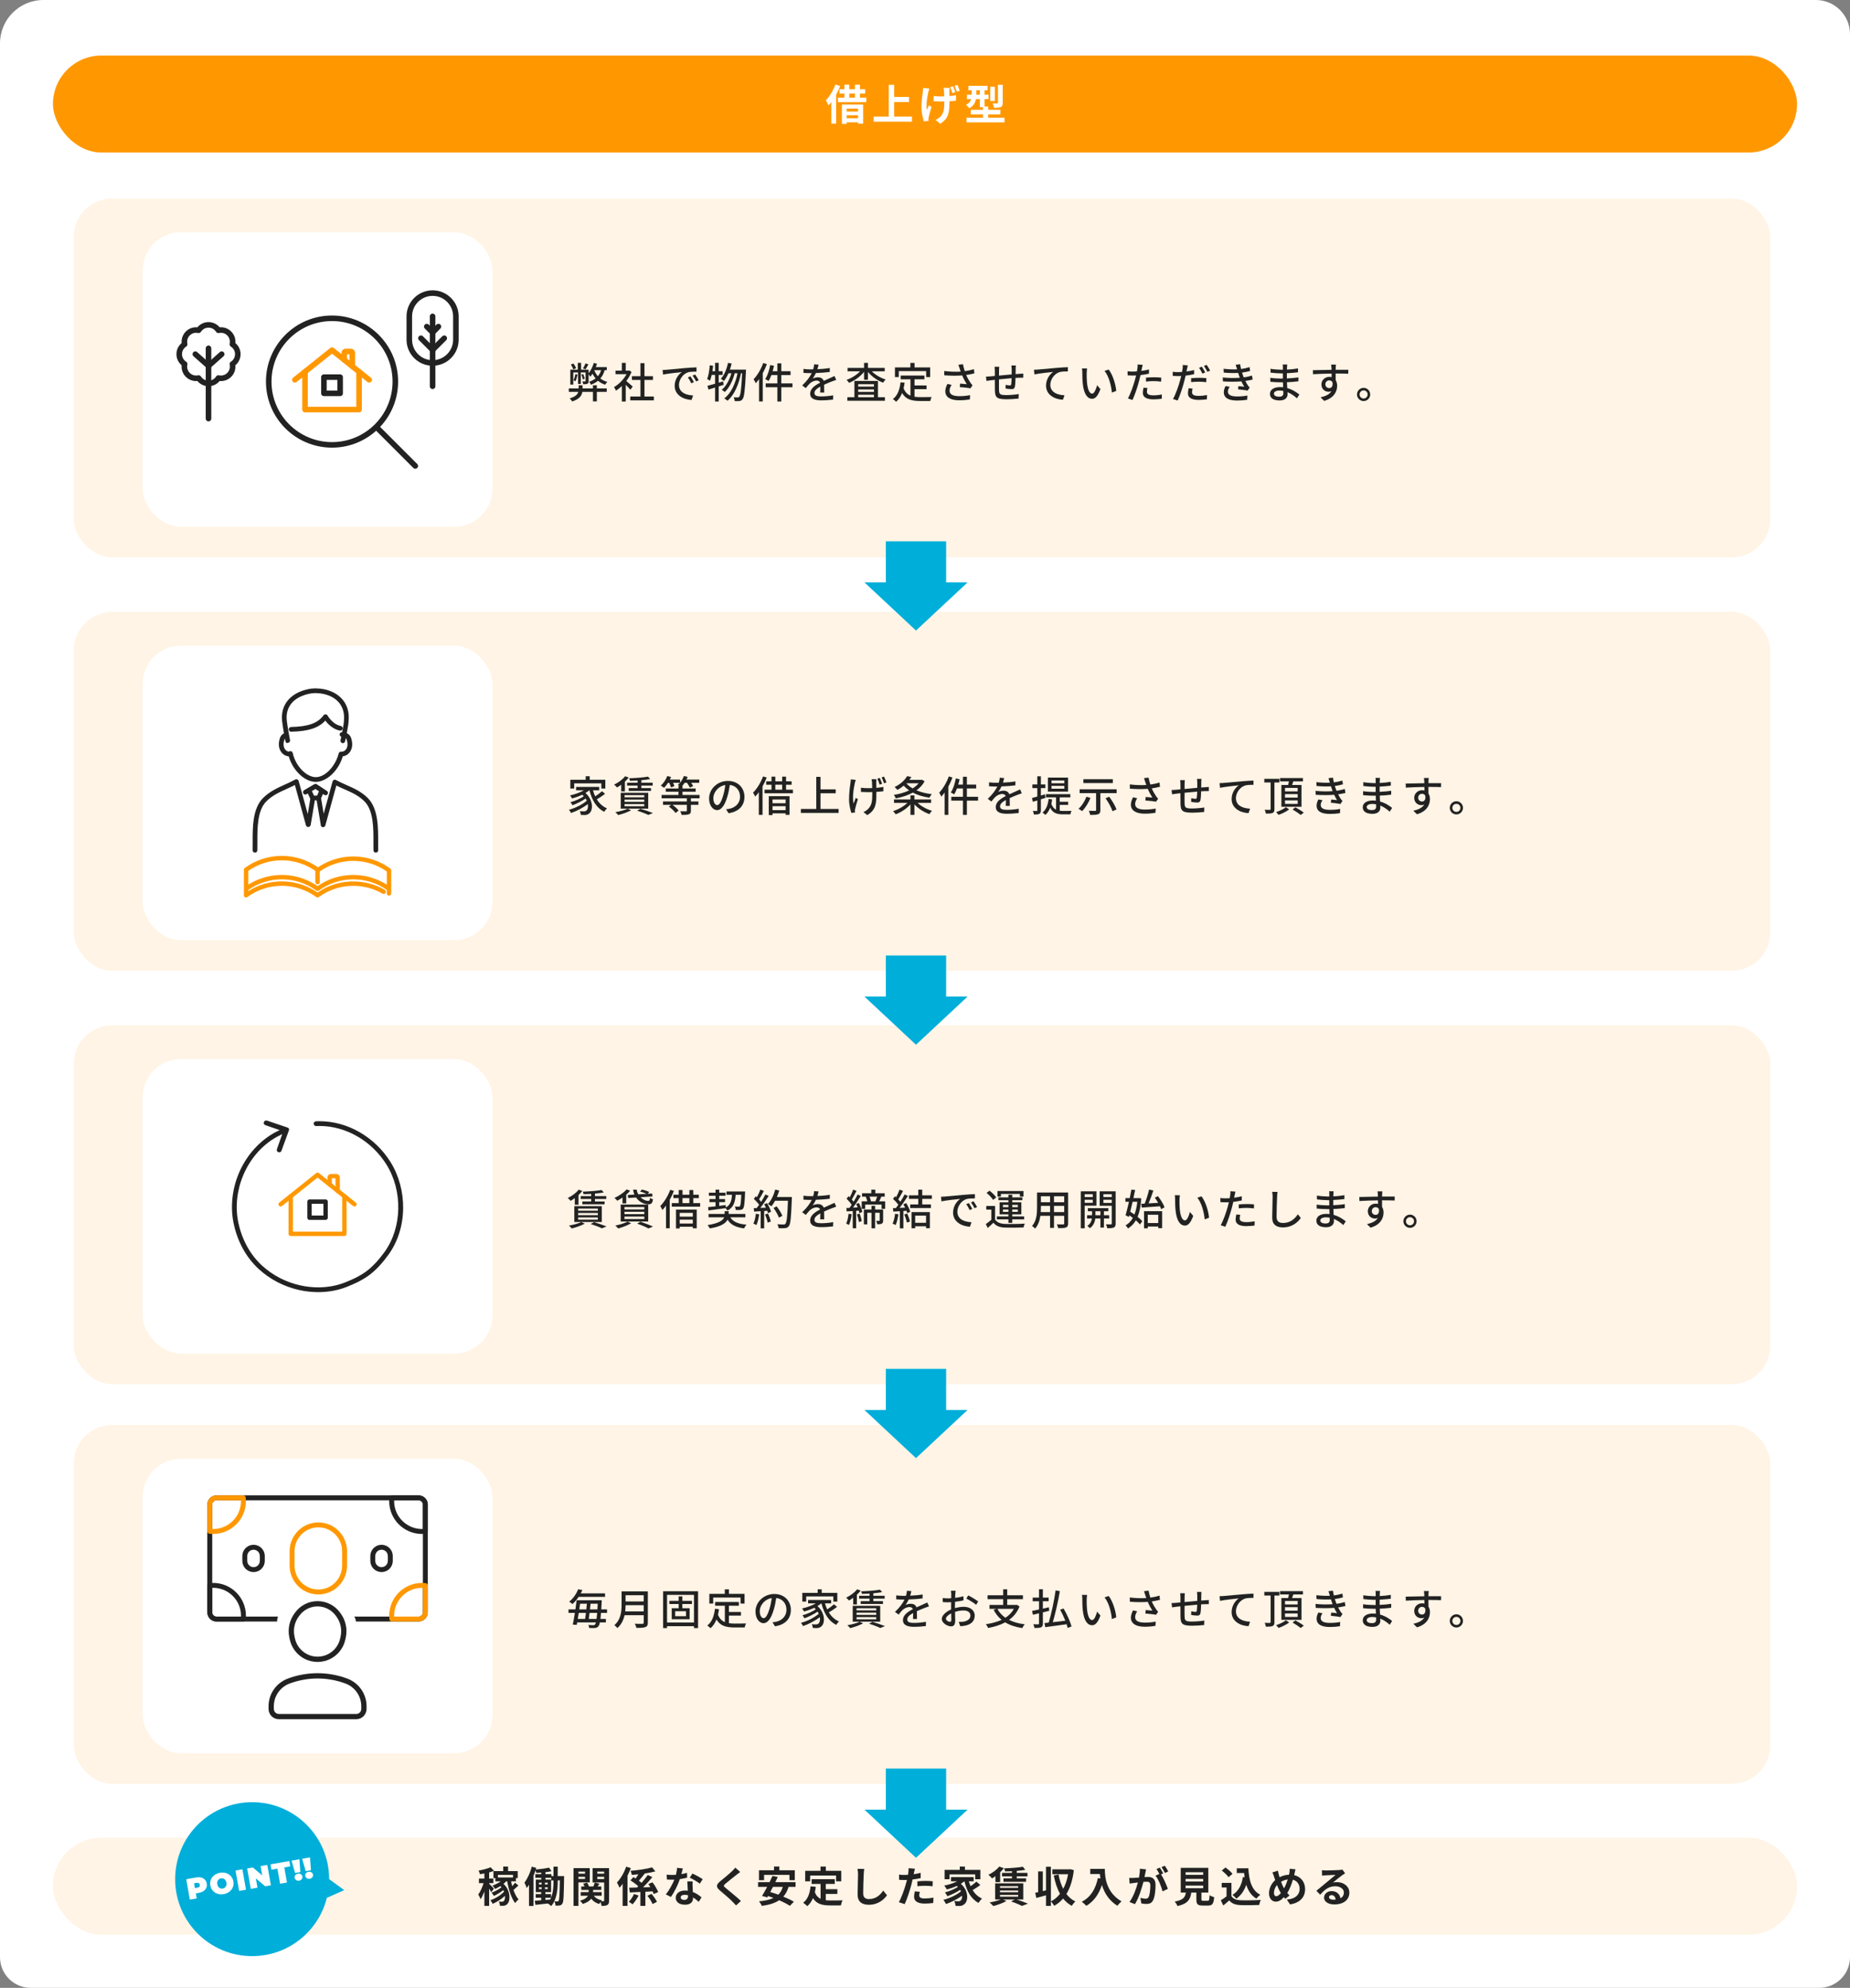<?xml version="1.0" encoding="UTF-8"?><svg id="_レイヤー_1" xmlns="http://www.w3.org/2000/svg" viewBox="0 0 526.311 565.634"><rect x="0" y="0" width="526.311" height="565.634" fill="#808080" stroke="none"/><defs><style>.cls-1{fill:#fff;}.cls-2,.cls-3,.cls-4{stroke:#222;}.cls-2,.cls-3,.cls-4,.cls-5,.cls-6{fill:none;stroke-linecap:round;stroke-linejoin:round;}.cls-2,.cls-5{stroke-width:1.24px;}.cls-3,.cls-6{stroke-width:1.579px;}.cls-4{stroke-width:1.5px;}.cls-7{fill:#222;}.cls-8{fill:#fff4e5;}.cls-9{fill:#00aeda;}.cls-5,.cls-6{stroke:#ff9800;}.cls-10{fill:#ff9800;}</style></defs><path class="cls-1" d="m516.6,0H12.354C5.531,0,0,5.531,0,12.354v544.544c0,4.825,3.911,8.736,8.736,8.736h508.839c4.825,0,8.736-3.911,8.736-8.736V9.71c0-5.363-4.348-9.71-9.71-9.71Z"/><rect class="cls-8" x="20.98" y="56.492" width="482.641" height="102.106" rx="10.948" ry="10.948"/><rect class="cls-1" x="40.566" y="66.09" width="99.554" height="83.809" rx="10.906" ry="10.906"/><path class="cls-7" d="m169.796,110.529h2.818v.984h-2.818v2.71h-1.104v-2.71h-3.021c-.156,1.031-.804,2.062-2.902,2.722-.133-.252-.456-.671-.696-.875,1.655-.479,2.243-1.163,2.447-1.847h-2.699v-.984h2.807v-.899h1.104v.899h2.962v-.899h1.104v.899Zm2.219-5.193c-.252.947-.671,1.727-1.223,2.363.563.432,1.235.755,1.99.959-.216.204-.479.563-.623.815-.779-.264-1.464-.636-2.039-1.127-.563.468-1.211.828-1.991,1.127-.084-.216-.348-.647-.516-.839.72-.24,1.319-.552,1.835-.959-.348-.408-.636-.852-.899-1.343-.191.324-.384.611-.6.863-.084-.156-.312-.492-.491-.72v1.931c0,.408-.061.636-.336.78-.276.144-.672.144-1.199.144-.036-.24-.145-.563-.24-.803.359.012.659.012.768,0,.107,0,.144-.024.144-.132v-2.422h-1.367v3.274h-.768v-3.274h-1.367v3.454h-.84v-4.234h2.123v-1.943h.936v1.943h2.147v1.032c.611-.78,1.151-1.883,1.486-2.962l.9.264c-.108.312-.229.624-.349.936h3.131v.875h-.612Zm-8.935-.228c-.096-.372-.396-.947-.672-1.391l.756-.276c.3.408.611.972.72,1.355l-.804.312Zm1.235,1.487c-.145.66-.36,1.391-.588,1.883-.132-.084-.408-.216-.575-.276.264-.492.443-1.139.552-1.751l.611.144Zm1.511,1.379c-.071-.372-.239-.948-.42-1.392l.517-.132c.191.42.371.996.432,1.332l-.528.192Zm1.571-4.294c-.275.516-.563,1.032-.815,1.403l-.72-.24c.228-.396.54-1.02.72-1.439l.815.276Zm1.68,1.703c.251.624.587,1.188,1.019,1.667.408-.479.708-1.043.912-1.715h-1.907l-.023.048Z"/><path class="cls-7" d="m179.326,110.901c-.275-.348-.815-.923-1.307-1.415v4.773h-1.104v-4.425c-.54.528-1.115.983-1.68,1.343-.107-.288-.384-.815-.552-1.032,1.368-.779,2.747-2.17,3.562-3.67h-3.143v-1.019h1.812v-2.207h1.104v2.207h.827l.192-.036.623.42c-.359.911-.888,1.787-1.487,2.579.564.456,1.56,1.319,1.835,1.571l-.684.912Zm6.692,1.919v1.104h-6.716v-1.104h2.902v-4.702h-2.423v-1.079h2.423v-3.694h1.14v3.694h2.422v1.079h-2.422v4.702h2.674Z"/><path class="cls-7" d="m189.624,105.216c.876-.084,3.011-.288,5.218-.479,1.283-.108,2.482-.18,3.31-.204v1.211c-.672,0-1.715.012-2.339.168-1.595.479-2.65,2.195-2.65,3.61,0,2.183,2.039,2.915,4.018,2.999l-.432,1.283c-2.351-.12-4.809-1.379-4.809-4.018,0-1.811,1.067-3.262,2.038-3.898-1.211.12-4.006.408-5.349.695l-.12-1.307c.456-.012.876-.036,1.115-.06Zm7.784,3.514l-.744.336c-.287-.612-.6-1.164-.959-1.679l.72-.312c.287.42.731,1.151.983,1.655Zm1.367-.54l-.731.348c-.312-.612-.624-1.139-1.008-1.655l.72-.324c.288.408.756,1.127,1.02,1.631Z"/><path class="cls-7" d="m205.87,109.51c-.468.156-.936.3-1.403.444v4.293h-1.031v-3.97l-1.884.576-.287-1.067c.6-.156,1.354-.36,2.171-.588v-2.519h-.96c-.144.636-.312,1.211-.491,1.667-.181-.144-.588-.384-.816-.504.42-.971.636-2.482.756-3.91l.947.156c-.06.516-.119,1.032-.191,1.535h.756v-2.375h1.031v2.375h1.115v1.056h-1.115v2.207l1.259-.359.145.983Zm6.356-4.33s0,.384-.013.527c-.264,5.385-.491,7.28-.959,7.868-.252.36-.492.468-.876.528-.323.06-.827.048-1.354.024-.013-.324-.132-.779-.312-1.091.504.048.948.048,1.176.048.191,0,.312-.048.432-.216.348-.396.6-2.099.815-6.656h-.336c-.611,3.094-1.895,6.249-3.838,7.808-.216-.204-.611-.492-.923-.66,1.931-1.379,3.189-4.246,3.789-7.148h-.803c-.528,2.015-1.571,4.209-2.843,5.337-.204-.204-.563-.479-.863-.636,1.235-.959,2.219-2.854,2.771-4.701h-.852c-.372.863-.804,1.619-1.296,2.207-.18-.156-.623-.492-.863-.636.972-1.056,1.655-2.759,2.051-4.534l1.008.192c-.132.6-.312,1.188-.492,1.739h4.582Z"/><path class="cls-7" d="m218.171,103.609c-.312.875-.72,1.751-1.176,2.59v8.036h-1.056v-6.356c-.3.42-.623.828-.936,1.164-.107-.264-.419-.864-.611-1.127,1.092-1.127,2.11-2.867,2.734-4.618l1.044.312Zm7.279,6.572h-3.178v4.066h-1.115v-4.066h-3.322v-1.091h3.322v-2.375h-1.703c-.24.647-.504,1.235-.804,1.691-.216-.156-.695-.42-.96-.54.672-.959,1.164-2.495,1.428-3.994l1.079.216c-.107.516-.239,1.032-.384,1.535h1.344v-2.23h1.115v2.23h2.639v1.092h-2.639v2.375h3.178v1.091Z"/><path class="cls-7" d="m232.546,105.06c1.176-.048,2.435-.156,3.526-.348v1.115c-1.176.168-2.65.276-3.946.312-.264.563-.587,1.127-.923,1.583.396-.228,1.067-.36,1.535-.36.755,0,1.379.348,1.606,1.02.744-.348,1.355-.6,1.919-.864.408-.18.756-.335,1.14-.527l.492,1.103c-.349.108-.864.3-1.224.444-.611.24-1.392.552-2.23.936.012.684.023,1.643.035,2.219h-1.139c.023-.42.036-1.104.048-1.691-1.031.563-1.68,1.115-1.68,1.823,0,.816.78.983,1.991.983.972,0,2.279-.12,3.334-.312l-.036,1.211c-.863.108-2.254.216-3.334.216-1.787,0-3.178-.42-3.178-1.907,0-1.475,1.439-2.411,2.83-3.118-.156-.42-.539-.6-.983-.6-.731,0-1.487.384-1.991.863-.348.336-.695.78-1.091,1.284l-1.031-.768c1.403-1.319,2.219-2.483,2.71-3.502h-.348c-.504,0-1.331-.024-2.003-.072v-1.127c.636.096,1.487.132,2.062.132.229,0,.468,0,.708-.012.156-.492.252-.996.275-1.427l1.248.096c-.072.336-.168.78-.324,1.295Z"/><path class="cls-7" d="m248.025,105.66c.995,1.007,2.494,1.883,3.934,2.327-.24.216-.563.624-.72.899-1.607-.587-3.238-1.739-4.317-3.058v2.231h-1.104v-2.255c-1.067,1.355-2.698,2.519-4.282,3.142-.144-.252-.455-.66-.695-.863,1.403-.468,2.866-1.392,3.85-2.423h-3.562v-.971h4.689v-1.439h1.104v1.439h4.773v.971h-3.67Zm1.751,7.364h1.979v1.007h-10.687v-1.007h2.003v-4.63h6.705v4.63Zm-5.625-3.694v.672h4.485v-.672h-4.485Zm4.485,1.487h-4.485v.696h4.485v-.696Zm-4.485,2.207h4.485v-.708h-4.485v.708Z"/><path class="cls-7" d="m260.17,112.892c.527.072,1.091.108,1.69.108.517,0,2.531,0,3.215-.024-.18.264-.372.804-.42,1.127h-2.854c-2.351,0-4.078-.396-5.169-2.279-.396,1.02-.947,1.859-1.691,2.495-.18-.204-.647-.587-.923-.768,1.319-.983,1.931-2.663,2.183-4.761l1.151.108c-.072.552-.168,1.08-.288,1.571.42,1.115,1.092,1.751,1.955,2.111v-4.654h-2.771v-1.067h6.752v1.067h-2.83v1.763h3.43v1.043h-3.43v2.159Zm-4.474-5.589h-1.092v-2.758h4.39v-1.283h1.188v1.283h4.438v2.758h-1.14v-1.703h-7.783v1.703Z"/><path class="cls-7" d="m272.661,103.789l1.296-.156c.096.612.3,1.332.516,1.979.875-.12,1.799-.312,2.59-.576l.145,1.199c-.684.192-1.547.348-2.339.468.372.852.852,1.691,1.235,2.231.18.264.372.492.575.708l-.6.863c-.623-.144-2.099-.288-3.021-.36l.084-.995c.635.048,1.486.12,1.895.168-.42-.648-.924-1.571-1.308-2.495-1.438.12-3.118.12-5.085-.036l-.024-1.211c1.787.216,3.395.252,4.689.156-.119-.372-.228-.684-.312-.924-.084-.264-.204-.66-.336-1.02Zm-2.519,7.376c0,1.08.972,1.547,2.698,1.559,1.26.012,2.303-.12,3.143-.288l-.06,1.199c-.72.132-1.764.276-3.154.264-2.351-.012-3.838-.888-3.838-2.555,0-.696.228-1.343.6-2.099l1.188.264c-.372.576-.576,1.103-.576,1.655Z"/><path class="cls-7" d="m288.956,104.94c-.012.516-.012,1.032-.024,1.511.408-.036.804-.06,1.14-.084.312-.012.72-.048,1.031-.072v1.175c-.204-.012-.731,0-1.043.012-.312,0-.708.024-1.151.048-.024.912-.072,1.931-.181,2.471-.119.576-.396.731-.971.731-.432,0-1.319-.12-1.68-.18l.024-1.043c.396.084.899.156,1.151.156.275,0,.396-.048.42-.312.06-.36.096-1.055.12-1.739-1.164.096-2.471.216-3.587.336-.012,1.175-.023,2.362,0,2.854.036,1.235.084,1.619,2.039,1.619,1.248,0,2.747-.144,3.574-.3l-.036,1.284c-.804.096-2.278.204-3.466.204-2.914,0-3.227-.647-3.274-2.626-.012-.516-.012-1.751-.012-2.902-.444.048-.815.084-1.079.12-.372.048-.996.132-1.308.18l-.132-1.224c.359,0,.852-.024,1.355-.072.264-.024.659-.06,1.163-.108v-1.463c0-.419-.024-.768-.084-1.151h1.331c-.036.324-.06.66-.06,1.092,0,.335,0,.839-.013,1.415,1.104-.108,2.411-.228,3.61-.336v-1.559c0-.276-.048-.768-.084-.983h1.283c-.036.192-.06.66-.06.947Z"/><path class="cls-7" d="m295.271,105.156c.876-.084,3.011-.288,5.218-.467,1.283-.108,2.482-.18,3.31-.216v1.211c-.659,0-1.703.012-2.326.18-1.596.479-2.663,2.183-2.663,3.61,0,2.183,2.039,2.915,4.03,2.999l-.444,1.271c-2.351-.108-4.809-1.367-4.809-4.018,0-1.799,1.067-3.262,2.038-3.898-1.211.132-4.005.42-5.337.708l-.132-1.319c.468-.012.888-.036,1.115-.06Z"/><path class="cls-7" d="m309.155,106.152c-.012.756,0,1.763.084,2.699.181,1.883.672,3.154,1.476,3.154.6,0,1.127-1.308,1.403-2.399l.947,1.116c-.756,2.051-1.499,2.758-2.375,2.758-1.211,0-2.326-1.151-2.65-4.306-.12-1.056-.132-2.495-.132-3.214,0-.3-.023-.804-.096-1.127l1.463.024c-.06.348-.12.972-.12,1.295Zm8.408,5.085l-1.235.479c-.204-2.063-.888-4.725-2.1-6.165l1.188-.396c1.104,1.392,1.991,4.138,2.147,6.081Z"/><path class="cls-7" d="m324.851,104.845c-.036.204-.084.444-.144.708.731-.108,1.475-.24,2.17-.42v1.188c-.755.18-1.595.312-2.41.408-.12.516-.252,1.067-.384,1.571-.432,1.691-1.247,4.162-1.896,5.517l-1.307-.444c.707-1.224,1.583-3.694,2.039-5.373.096-.372.191-.768.287-1.164-.348.012-.671.024-.971.024-.552,0-.996-.012-1.428-.048l-.023-1.175c.587.072,1.007.096,1.463.096.372,0,.779-.012,1.199-.048.06-.36.12-.671.144-.899.061-.372.072-.815.049-1.08l1.438.108c-.071.3-.18.791-.228,1.031Zm1.439,6.62c0,.54.323,1.032,1.858,1.032.792,0,1.607-.096,2.399-.24l-.036,1.211c-.66.084-1.464.168-2.375.168-1.955,0-3.011-.636-3.011-1.823,0-.504.097-1.008.204-1.5l1.115.108c-.096.372-.155.744-.155,1.043Zm1.979-4.114c.695,0,1.415.024,2.099.096l-.036,1.151c-.611-.084-1.318-.156-2.038-.156-.78,0-1.512.048-2.268.132v-1.116c.648-.06,1.476-.108,2.243-.108Z"/><path class="cls-7" d="m337.689,105c-.048.204-.096.444-.144.708.731-.096,1.476-.24,2.171-.408v1.175c-.756.18-1.595.312-2.423.408-.107.516-.239,1.067-.372,1.571-.443,1.691-1.247,4.162-1.895,5.517l-1.319-.444c.72-1.223,1.596-3.694,2.039-5.373.096-.372.204-.768.288-1.163-.336.012-.66.024-.96.024-.563,0-.995-.012-1.427-.048l-.024-1.175c.588.072.995.096,1.463.096.372,0,.78-.012,1.188-.048.072-.36.132-.66.156-.888.06-.384.072-.828.048-1.091l1.439.108c-.072.3-.18.791-.229,1.031Zm1.439,6.621c0,.54.324,1.031,1.859,1.031.779,0,1.606-.096,2.398-.24l-.036,1.211c-.672.084-1.463.168-2.374.168-1.955,0-3.011-.636-3.011-1.823,0-.504.096-1.007.191-1.499l1.128.108c-.096.372-.156.744-.156,1.043Zm1.979-4.114c.695,0,1.415.024,2.099.096l-.036,1.151c-.611-.084-1.319-.144-2.039-.144-.779,0-1.511.036-2.267.12v-1.115c.647-.06,1.476-.108,2.243-.108Zm1.774-1.535l-.791.348c-.24-.492-.636-1.211-.96-1.667l.779-.324c.301.432.732,1.187.972,1.643Zm1.392-.516l-.779.348c-.265-.516-.66-1.211-.983-1.667l.768-.324c.323.456.768,1.211.995,1.643Z"/><path class="cls-7" d="m351.538,103.789l1.283-.144c.048.443.144.899.252,1.355.839-.108,1.654-.288,2.422-.54l.156,1.091c-.672.192-1.487.36-2.303.468.084.252.156.492.24.708.071.204.155.42.239.648.983-.12,1.775-.324,2.351-.504l.192,1.127c-.575.144-1.283.288-2.075.396.229.468.48.912.744,1.308.144.216.3.384.491.563l-.6.888c-.671-.156-1.871-.288-2.71-.372l.096-.911c.575.06,1.295.132,1.667.167-.312-.492-.588-1.007-.815-1.511-1.463.12-3.418.12-5.253,0l-.061-1.116c1.8.18,3.515.18,4.87.072-.072-.18-.145-.36-.204-.528-.108-.312-.192-.588-.276-.839-1.151.06-2.59.048-4.09-.096l-.071-1.091c1.427.156,2.734.216,3.861.156-.012-.036-.023-.072-.036-.108-.107-.384-.228-.791-.371-1.188Zm-2.207,7.628c0,.948.863,1.391,2.614,1.391,1.128,0,2.063-.084,2.927-.264l-.061,1.211c-.839.132-1.847.216-2.854.216-2.375,0-3.767-.708-3.79-2.327-.013-.72.228-1.259.503-1.799l1.176.228c-.288.408-.516.828-.516,1.343Z"/><path class="cls-7" d="m366.142,104.533c-.013.144-.013.372-.024.636,1.031-.048,2.087-.156,3.154-.336v1.104c-.888.108-2.003.216-3.166.264v1.487c1.188-.048,2.242-.156,3.286-.3l-.012,1.115c-1.104.132-2.1.216-3.251.264.024.552.061,1.127.084,1.667,1.56.432,2.747,1.271,3.442,1.835l-.695,1.067c-.684-.624-1.596-1.307-2.687-1.751.012.252.023.456.023.624,0,.912-.659,1.739-2.23,1.739-1.799,0-2.771-.672-2.771-1.871,0-1.151,1.067-1.931,2.854-1.931.312,0,.6.024.888.048-.013-.468-.036-.959-.048-1.403h-.66c-.768,0-2.099-.06-2.927-.156l-.012-1.127c.815.132,2.23.216,2.963.216h.611v-1.475h-.492c-.791,0-2.23-.12-3.01-.216l-.012-1.092c.803.144,2.242.264,3.01.264h.516v-.732c0-.204-.012-.563-.06-.755h1.283c-.024.216-.048.48-.06.815Zm-2.231,8.348c.672,0,1.188-.204,1.188-.972,0-.168,0-.408-.012-.671-.348-.072-.72-.108-1.092-.108-1.02,0-1.571.396-1.571.875,0,.516.456.875,1.487.875Z"/><path class="cls-7" d="m380.001,104.617c-.012.144-.012.36-.012.6h3.598l-.023,1.127c-.708-.036-1.848-.06-3.587-.06.013.648.013,1.343.013,1.883.275.432.42.983.42,1.595,0,1.595-.852,3.479-3.694,4.306l-1.02-1.007c1.415-.312,2.519-.839,3.095-1.763-.24.12-.528.18-.84.18-.972,0-2.015-.72-2.015-2.087,0-1.259,1.02-2.159,2.23-2.159.24,0,.468.024.672.084,0-.312-.013-.672-.013-1.02-1.822.024-3.789.096-5.276.192l-.036-1.151c1.355-.024,3.586-.084,5.301-.108-.012-.264-.012-.468-.023-.612-.036-.384-.072-.755-.097-.875h1.38c-.036.156-.072.708-.072.875Zm-1.847,5.817c.623,0,1.091-.492.936-1.619-.192-.396-.54-.576-.936-.576-.552,0-1.092.408-1.092,1.127,0,.66.516,1.067,1.092,1.067Z"/><path class="cls-7" d="m389.807,112.244c0,1.031-.827,1.871-1.87,1.871-1.032,0-1.884-.84-1.884-1.871s.852-1.883,1.884-1.883c1.043,0,1.87.852,1.87,1.883Zm-.719,0c0-.636-.517-1.151-1.151-1.151-.636,0-1.151.516-1.151,1.151s.516,1.151,1.151,1.151c.635,0,1.151-.516,1.151-1.151Z"/><path class="cls-6" d="m102.148,105.776v10.763h-15.376v-10.763"/><path class="cls-3" d="m96.766,111.927v-4.613h-4.613v4.613h4.613Z"/><path class="cls-6" d="m105.031,108.083l-10.571-8.457-10.571,8.457"/><path class="cls-6" d="m100.226,104.239v-3.844c0-.212-.172-.384-.384-.384h-1.538c-.212,0-.384.172-.384.384v1.999"/><line class="cls-3" x1="118.142" y1="132.589" x2="107.173" y2="121.62"/><circle class="cls-3" cx="94.46" cy="108.578" r="18.009"/><path class="cls-3" d="m116.444,90.027c0-3.66,2.967-6.627,6.627-6.627s6.627,2.967,6.627,6.627v6.627c0,3.66-2.967,6.627-6.627,6.627s-6.627-2.967-6.627-6.627v-6.627Z"/><path class="cls-3" d="m123.072,90.027v19.882"/><path class="cls-3" d="m126.385,96.24l-3.314,3.314-3.314-3.314"/><path class="cls-3" d="m124.728,92.927l-1.657,1.657-1.657-1.657"/><path class="cls-3" d="m62.133,93.985c1.075-.238,2.245.062,3.08.897.836.836,1.135,2.005.897,3.08.928.592,1.544,1.631,1.544,2.813s-.615,2.221-1.544,2.813c.238,1.075-.062,2.245-.897,3.08-.836.836-2.005,1.135-3.08.897-.592.928-1.631,1.544-2.813,1.544s-2.221-.615-2.813-1.544c-1.075.238-2.245-.062-3.08-.897-.836-.836-1.135-2.005-.897-3.08-.928-.592-1.544-1.631-1.544-2.813s.615-2.221,1.544-2.813c-.238-1.075.062-2.245.897-3.08.836-.836,2.005-1.135,3.08-.897.592-.928,1.631-1.544,2.813-1.544s2.221.615,2.813,1.544Z"/><path class="cls-3" d="m59.32,99.109v20.002"/><path class="cls-3" d="m63.07,100.776l-3.75,3.334-3.75-3.334"/><rect class="cls-8" x="20.98" y="174.121" width="482.641" height="102.106" rx="10.948" ry="10.948"/><rect class="cls-1" x="40.566" y="183.719" width="99.554" height="83.809" rx="10.906" ry="10.906"/><path class="cls-7" d="m172.135,225.88c-.695.552-1.583,1.139-2.339,1.559.708,1.163,1.667,2.075,2.891,2.579-.264.228-.611.66-.779.971-2.207-1.067-3.502-3.31-4.222-6.117h-.024c-.323.276-.707.54-1.104.768,2.268,1.979,2.219,4.989,1.056,5.829-.42.336-.768.444-1.343.444-.3,0-.66-.012-1.031-.036-.024-.3-.12-.744-.312-1.067.432.048.828.06,1.115.06.312,0,.564-.024.792-.24.359-.264.54-.983.396-1.835-1.307,1.02-3.19,2.015-4.773,2.543-.144-.264-.371-.684-.588-.924,1.764-.456,3.874-1.511,5.062-2.579-.096-.204-.204-.408-.323-.611-1.02.708-2.555,1.475-3.754,1.907-.12-.264-.36-.636-.564-.863,1.235-.324,2.891-1.043,3.802-1.715-.132-.144-.275-.288-.443-.42-.924.444-1.942.804-2.891,1.068-.107-.204-.407-.672-.587-.864,1.367-.312,2.842-.815,3.934-1.463h-2.207v-.959h6.561v.959h-1.764c.168.6.385,1.188.636,1.727.684-.443,1.439-1.007,1.932-1.463l.875.744Zm-8.779-1.5h-1.104v-2.495h4.366v-1.007h1.151v1.007h4.438v2.495h-1.128v-1.475h-7.724v1.475Z"/><path class="cls-7" d="m176.724,223.289c-.396.3-.804.564-1.188.78-.168-.216-.575-.612-.815-.816,1.176-.54,2.399-1.451,3.118-2.375l1.032.372c-.312.396-.684.792-1.092,1.164v2.771h-1.056v-1.895Zm2.831,7.268c-.972.552-2.483,1.067-3.683,1.367-.18-.216-.563-.636-.815-.815,1.235-.216,2.675-.588,3.502-1.007l.996.456Zm-2.963-4.977h7.82v4.509h-7.82v-4.509Zm1.092,1.295h5.601v-.611h-5.601v.611Zm0,1.271h5.601v-.624h-5.601v.624Zm0,1.271h5.601v-.624h-5.601v.624Zm3.706-7.328c-.731.036-1.476.072-2.171.084-.036-.204-.132-.528-.229-.72,1.871-.06,4.103-.228,5.361-.468l.612.696c-.708.132-1.584.24-2.507.324v.72h3.226v.803h-3.226v.72h2.746v.804h-6.332v-.804h2.519v-.72h-2.986v-.803h2.986v-.636Zm.804,8.036c1.271.384,2.71.875,3.562,1.223l-1.319.54c-.695-.348-1.942-.827-3.19-1.211l.948-.552Z"/><path class="cls-7" d="m196.557,227.151v.899h2.135v.959h-2.135v1.655c0,.588-.145.888-.588,1.043-.443.168-1.104.18-2.051.18-.06-.312-.252-.768-.408-1.043.72.024,1.428.024,1.632.012.216-.012.264-.048.264-.216v-1.631h-4.114c.672.468,1.416,1.116,1.764,1.619l-.864.708c-.359-.552-1.187-1.308-1.906-1.835l.647-.492h-2.314v-.959h6.788v-.899h-7.185v-.947h4.798v-.912h-3.61v-.923h3.61v-.72h.288c-.168-.12-.336-.228-.468-.3.216-.18.419-.372.6-.6h-1.955c.156.336.312.684.384.936l-.96.372c-.096-.336-.312-.863-.527-1.307h-.336c-.348.54-.743,1.043-1.127,1.427-.204-.18-.66-.492-.924-.636.756-.66,1.451-1.703,1.847-2.723l1.067.276c-.096.252-.216.492-.336.732h2.903v.887c.455-.552.851-1.211,1.079-1.895l1.079.252c-.096.264-.204.504-.323.756h3.621v.923h-2.29c.228.336.443.671.563.947l-.959.396c-.145-.348-.48-.899-.804-1.343h-.66c-.216.336-.443.624-.684.899h.072v.72h3.742v.923h-3.742v.912h4.857v.947h-2.471Z"/><path class="cls-7" d="m207.273,231.397l-.708-1.127c.408-.036.768-.096,1.067-.168,1.535-.348,2.902-1.476,2.902-3.406,0-1.739-1.056-3.118-2.902-3.346-.168,1.08-.372,2.243-.72,3.37-.72,2.447-1.715,3.802-2.902,3.802s-2.278-1.319-2.278-3.322c0-2.687,2.351-4.989,5.36-4.989,2.879,0,4.702,2.015,4.702,4.521,0,2.519-1.607,4.246-4.521,4.665Zm-3.227-2.303c.54,0,1.104-.779,1.655-2.626.3-.947.516-2.039.659-3.094-2.158.348-3.418,2.219-3.418,3.706,0,1.379.588,2.015,1.104,2.015Z"/><path class="cls-7" d="m218.122,221.239c-.323.852-.731,1.715-1.187,2.531v8.095h-1.056v-6.44c-.336.456-.684.875-1.031,1.248-.108-.264-.432-.864-.612-1.127,1.128-1.115,2.195-2.867,2.843-4.618l1.043.312Zm7.46,3.466v1.02h-8.071v-1.02h1.979v-1.415h-1.512v-.959h1.512v-1.343h1.079v1.343h1.955v-1.343h1.104v1.343h1.583v.959h-1.583v1.415h1.954Zm-6.872,1.847h5.901v5.325h-1.116v-.444h-3.718v.492h-1.067v-5.373Zm1.067.936v1.067h3.718v-1.067h-3.718Zm3.718,3.034v-1.115h-3.718v1.115h3.718Zm-2.926-5.817h1.955v-1.415h-1.955v1.415Z"/><path class="cls-7" d="m238.579,230.186v1.127h-10.734v-1.127h4.378v-9.139h1.199v3.562h4.329v1.115h-4.329v4.462h5.157Z"/><path class="cls-7" d="m243.204,222.774c-.349,1.559-.768,4.138-.36,5.901.156-.456.396-1.116.611-1.643l.612.384c-.312.911-.647,2.135-.792,2.771-.048.18-.071.419-.06.551,0,.132.023.312.036.456l-1.056.108c-.24-.731-.647-2.339-.647-3.838,0-1.955.275-3.802.42-4.786.048-.3.06-.66.071-.911l1.403.144c-.084.252-.18.624-.239.864Zm6.092-.3c-.012.264,0,.983.013,1.703.743-.06,1.438-.144,2.003-.264v1.235c-.552.072-1.248.144-1.991.18v.456c0,2.783-.096,4.653-2.579,6.153l-1.091-.852c.407-.18.947-.516,1.259-.852,1.128-1.043,1.248-2.279,1.248-4.461v-.384c-.444.012-.888.024-1.319.024-.552,0-1.355-.036-1.907-.072v-1.199c.552.084,1.235.132,1.883.132.42,0,.876-.012,1.319-.024-.012-.731-.036-1.451-.06-1.775-.024-.276-.072-.564-.12-.756h1.379c-.012.228-.023.48-.036.756Zm1.655.552l-.695.24c-.18-.528-.42-1.223-.66-1.691l.684-.216c.229.456.528,1.187.672,1.667Zm1.235-.384l-.695.228c-.18-.527-.432-1.211-.672-1.667l.684-.228c.229.456.516,1.199.684,1.667Z"/><path class="cls-7" d="m261.058,228.459c1.031.983,2.59,1.823,4.09,2.254-.252.228-.576.66-.744.948-1.547-.552-3.154-1.571-4.258-2.783v2.999h-1.127v-2.986c-1.092,1.223-2.698,2.255-4.21,2.818-.168-.276-.491-.684-.731-.912,1.463-.444,3.046-1.331,4.065-2.338h-3.802v-.984h4.678v-1.151h1.127v1.151h4.75v.984h-3.838Zm1.99-6.153c-.552,1.031-1.354,1.883-2.326,2.579,1.259.54,2.746.899,4.365,1.091-.239.252-.527.708-.672,1.007-1.774-.264-3.382-.731-4.737-1.451-1.451.804-3.154,1.332-4.845,1.643-.097-.288-.336-.743-.528-.995,1.499-.228,3.022-.648,4.33-1.283-.576-.396-1.079-.84-1.523-1.344-.54.432-1.14.852-1.835,1.211-.156-.251-.527-.647-.779-.815,1.763-.839,2.95-2.027,3.562-3.094l1.224.228c-.18.276-.372.551-.575.827h3.382l.191-.048.768.444Zm-5.192.576c.468.563,1.067,1.043,1.786,1.463.672-.432,1.248-.912,1.703-1.476h-3.478l-.012.012Z"/><path class="cls-7" d="m270.971,221.239c-.312.875-.72,1.751-1.176,2.59v8.036h-1.056v-6.356c-.3.42-.623.828-.936,1.164-.107-.264-.42-.864-.611-1.127,1.092-1.127,2.111-2.867,2.734-4.618l1.044.312Zm7.279,6.572h-3.178v4.066h-1.115v-4.066h-3.322v-1.091h3.322v-2.375h-1.703c-.24.647-.504,1.235-.804,1.691-.216-.156-.695-.42-.96-.54.672-.959,1.164-2.495,1.428-3.994l1.079.216c-.107.516-.24,1.032-.384,1.535h1.344v-2.23h1.115v2.23h2.639v1.092h-2.639v2.375h3.178v1.091Z"/><path class="cls-7" d="m285.346,222.69c1.176-.048,2.435-.156,3.526-.348v1.115c-1.176.168-2.65.276-3.946.312-.264.563-.587,1.127-.923,1.583.396-.228,1.067-.36,1.535-.36.755,0,1.379.348,1.606,1.02.744-.348,1.355-.6,1.919-.864.408-.18.756-.335,1.14-.527l.492,1.103c-.349.108-.864.3-1.224.444-.611.24-1.392.552-2.23.936.012.684.023,1.643.035,2.219h-1.139c.023-.42.036-1.104.048-1.691-1.031.563-1.68,1.115-1.68,1.823,0,.816.78.983,1.991.983.972,0,2.279-.12,3.334-.312l-.035,1.211c-.864.108-2.255.216-3.335.216-1.787,0-3.178-.42-3.178-1.907,0-1.475,1.439-2.411,2.83-3.118-.155-.42-.54-.6-.983-.6-.731,0-1.487.384-1.991.863-.348.336-.695.78-1.091,1.284l-1.031-.768c1.403-1.319,2.219-2.483,2.71-3.502h-.348c-.504,0-1.331-.024-2.003-.072v-1.127c.636.096,1.487.132,2.062.132.229,0,.468,0,.708-.012.156-.492.252-.996.276-1.427l1.247.096c-.072.336-.168.78-.324,1.295Z"/><path class="cls-7" d="m296.123,227.439v3.106c0,.552-.107.852-.419,1.02-.324.18-.804.216-1.56.216-.024-.264-.156-.743-.3-1.031.479.012.924.012,1.056.012.144,0,.203-.048.203-.216v-2.782l-1.259.384-.252-1.08c.42-.108.947-.251,1.511-.408v-2.411h-1.391v-1.031h1.391v-2.315h1.02v2.315h1.271v1.031h-1.271v2.111l1.151-.336.156,1.008-1.308.408Zm5.361,3.25c.324.048.66.06,1.008.06.336,0,1.883,0,2.339-.012-.133.24-.276.708-.312.984h-2.062c-1.667,0-2.914-.3-3.694-1.883-.323.84-.768,1.523-1.355,2.051-.167-.18-.587-.527-.827-.671,1.031-.828,1.547-2.171,1.739-3.862l1.007.12c-.06.444-.132.864-.228,1.26.312.863.768,1.379,1.344,1.655v-3.502h-2.879v-.912h6.933v.912h-3.011v1.247h2.398v.888h-2.398v1.667Zm2.375-5.445h-5.733v-3.982h5.733v3.982Zm-1.067-3.154h-3.646v.779h3.646v-.779Zm0,1.535h-3.646v.791h3.646v-.791Z"/><path class="cls-7" d="m310.235,227.032c-.564,1.451-1.487,2.866-2.375,3.778-.24-.192-.743-.516-1.031-.672.924-.815,1.763-2.111,2.242-3.418l1.164.312Zm7.436-2.447v1.104h-4.629v4.833c0,.66-.156.996-.636,1.164-.48.18-1.212.204-2.255.204-.061-.335-.24-.851-.396-1.175.744.024,1.56.036,1.775.024.228-.012.3-.06.3-.24v-4.809h-4.678v-1.104h10.519Zm-1.079-1.763h-8.372v-1.104h8.372v1.104Zm-1.031,3.886c.827,1.127,1.738,2.603,2.074,3.622l-1.139.504c-.288-.996-1.151-2.531-1.979-3.682l1.044-.444Z"/><path class="cls-7" d="m325.462,221.418l1.296-.156c.096.612.3,1.332.516,1.979.875-.12,1.799-.312,2.59-.576l.145,1.199c-.684.192-1.547.348-2.339.468.372.852.852,1.691,1.235,2.231.18.264.372.492.575.708l-.6.863c-.623-.144-2.099-.288-3.021-.36l.084-.995c.635.048,1.486.12,1.895.168-.42-.648-.924-1.571-1.308-2.495-1.438.12-3.118.12-5.085-.036l-.024-1.211c1.787.216,3.395.252,4.689.156-.119-.372-.228-.684-.312-.924-.084-.264-.204-.66-.336-1.02Zm-2.519,7.376c0,1.08.972,1.547,2.698,1.559,1.26.012,2.303-.12,3.143-.288l-.06,1.199c-.72.132-1.764.276-3.154.264-2.351-.012-3.838-.888-3.838-2.555,0-.696.228-1.343.6-2.099l1.188.264c-.372.576-.576,1.103-.576,1.655Z"/><path class="cls-7" d="m341.756,222.57c-.012.516-.012,1.032-.024,1.511.408-.036.804-.06,1.14-.084.312-.012.72-.048,1.031-.072v1.175c-.204-.012-.731,0-1.043.012-.312,0-.708.024-1.151.048-.024.912-.072,1.931-.181,2.471-.119.576-.396.731-.971.731-.432,0-1.319-.12-1.68-.18l.024-1.043c.396.084.899.156,1.151.156.275,0,.396-.048.42-.312.06-.36.096-1.055.12-1.739-1.164.096-2.471.216-3.587.336-.012,1.175-.023,2.362,0,2.854.036,1.235.084,1.619,2.039,1.619,1.247,0,2.747-.144,3.574-.3l-.036,1.284c-.804.096-2.278.204-3.466.204-2.914,0-3.227-.647-3.274-2.626-.012-.516-.012-1.751-.012-2.902-.444.048-.815.084-1.079.12-.372.048-.996.132-1.308.18l-.132-1.224c.359,0,.852-.024,1.355-.072.264-.024.659-.06,1.163-.108v-1.463c0-.419-.024-.768-.084-1.151h1.331c-.036.324-.06.66-.06,1.092,0,.335,0,.839-.013,1.415,1.104-.108,2.411-.228,3.61-.336v-1.559c0-.276-.048-.768-.084-.983h1.283c-.036.192-.06.66-.06.947Z"/><path class="cls-7" d="m348.071,222.785c.876-.084,3.011-.288,5.218-.467,1.283-.108,2.482-.18,3.31-.216v1.211c-.659,0-1.703.012-2.326.18-1.596.479-2.663,2.183-2.663,3.61,0,2.183,2.039,2.915,4.03,2.999l-.444,1.271c-2.351-.108-4.809-1.367-4.809-4.018,0-1.799,1.067-3.262,2.038-3.898-1.211.132-4.005.42-5.337.708l-.132-1.319c.468-.012.888-.036,1.115-.06Z"/><path class="cls-7" d="m362.567,222.654v7.544c0,.624-.108.936-.504,1.115-.384.18-1.008.204-1.919.204-.048-.3-.204-.78-.348-1.091.636.024,1.247.024,1.439.012.18,0,.251-.06.251-.24v-7.544h-1.799v-1.043h4.282v1.043h-1.403Zm4.197,7.652c-.756.6-1.99,1.211-3.034,1.559-.144-.228-.468-.576-.684-.779.995-.324,2.194-.912,2.782-1.403l.936.624Zm-.3-6.944c.084-.324.168-.684.228-1.02h-2.542v-.948h6.524v.948h-2.723c-.12.348-.24.708-.359,1.02h2.674v6.212h-5.721v-6.212h1.919Zm2.711.827h-3.599v.996h3.599v-.996Zm0,1.775h-3.599v.995h3.599v-.995Zm0,1.775h-3.599v1.007h3.599v-1.007Zm-.636,1.991c.768.408,1.823,1.043,2.375,1.499l-.888.672c-.492-.444-1.535-1.115-2.315-1.571l.828-.6Z"/><path class="cls-7" d="m377.938,221.418l1.283-.144c.048.443.144.899.252,1.355.839-.108,1.654-.288,2.422-.54l.156,1.091c-.672.192-1.487.36-2.303.468.084.252.156.492.24.708.071.204.155.42.239.648.983-.12,1.775-.324,2.351-.504l.192,1.127c-.575.144-1.283.288-2.075.396.229.468.48.912.744,1.308.144.216.3.384.491.563l-.6.888c-.671-.156-1.871-.288-2.71-.372l.096-.911c.575.06,1.295.132,1.667.167-.312-.492-.588-1.007-.815-1.511-1.463.12-3.418.12-5.253,0l-.061-1.116c1.8.18,3.515.18,4.87.072-.072-.18-.145-.36-.204-.528-.108-.312-.192-.588-.276-.839-1.151.06-2.59.048-4.09-.096l-.071-1.091c1.427.156,2.734.216,3.861.156-.012-.036-.023-.072-.036-.108-.107-.384-.228-.791-.371-1.188Zm-2.207,7.628c0,.948.863,1.391,2.614,1.391,1.128,0,2.063-.084,2.927-.264l-.061,1.211c-.839.132-1.847.216-2.854.216-2.375,0-3.767-.708-3.79-2.327-.013-.72.228-1.259.503-1.799l1.176.228c-.288.408-.516.828-.516,1.343Z"/><path class="cls-7" d="m392.542,222.162c-.013.144-.013.372-.024.636,1.031-.048,2.087-.156,3.154-.336v1.104c-.888.108-2.003.216-3.166.264v1.487c1.188-.048,2.242-.156,3.286-.3l-.012,1.115c-1.104.132-2.1.216-3.251.264.024.552.061,1.127.084,1.667,1.56.432,2.747,1.271,3.442,1.835l-.695,1.067c-.684-.624-1.596-1.307-2.687-1.751.012.252.023.456.023.624,0,.912-.659,1.739-2.23,1.739-1.799,0-2.771-.672-2.771-1.871,0-1.151,1.067-1.931,2.854-1.931.312,0,.6.024.888.048-.013-.468-.036-.959-.048-1.403h-.66c-.768,0-2.099-.06-2.927-.156l-.012-1.127c.815.132,2.23.216,2.963.216h.611v-1.475h-.492c-.791,0-2.23-.12-3.01-.216l-.012-1.092c.803.144,2.242.264,3.01.264h.516v-.732c0-.204-.012-.563-.06-.755h1.283c-.024.216-.048.48-.06.815Zm-2.231,8.348c.672,0,1.188-.204,1.188-.972,0-.168,0-.408-.012-.671-.348-.072-.72-.108-1.092-.108-1.02,0-1.571.396-1.571.875,0,.516.456.875,1.487.875Z"/><path class="cls-7" d="m406.4,222.246c-.012.144-.012.36-.012.6h3.598l-.023,1.127c-.708-.036-1.848-.06-3.587-.06.013.648.013,1.343.013,1.883.275.432.42.983.42,1.595,0,1.595-.852,3.479-3.694,4.306l-1.02-1.007c1.415-.312,2.519-.839,3.095-1.763-.24.12-.528.18-.84.18-.972,0-2.015-.72-2.015-2.087,0-1.259,1.02-2.159,2.23-2.159.24,0,.468.024.672.084,0-.312-.013-.672-.013-1.02-1.822.024-3.789.096-5.276.192l-.036-1.151c1.355-.024,3.586-.084,5.301-.108-.012-.264-.012-.468-.023-.612-.036-.384-.072-.755-.097-.875h1.38c-.036.156-.072.708-.072.875Zm-1.847,5.817c.623,0,1.091-.492.936-1.619-.192-.396-.54-.576-.936-.576-.552,0-1.092.408-1.092,1.127,0,.66.516,1.067,1.092,1.067Z"/><path class="cls-7" d="m416.206,229.874c0,1.031-.827,1.871-1.87,1.871-1.032,0-1.884-.84-1.884-1.871s.852-1.883,1.884-1.883c1.043,0,1.87.852,1.87,1.883Zm-.719,0c0-.636-.517-1.151-1.151-1.151-.636,0-1.151.516-1.151,1.151s.516,1.151,1.151,1.151c.635,0,1.151-.516,1.151-1.151Z"/><path class="cls-10" d="m111.043,247.137c-6.139-4.46-14.335-4.573-20.58-.341-6.273-4.4-14.601-4.345-20.821.173-.162.118-.258.307-.258.507v5.327c0,.018.004.035.005.052-.001.015-.005.029-.005.044v1.836c0,.004.001.007.001.01 0.0.024.004.048.007.072.002.017.003.035.007.051.004.02.012.039.018.059.006.02.012.04.02.058.007.016.017.031.025.046.012.021.022.042.036.062.002.003.003.006.005.009.006.008.014.014.02.021.021.026.043.051.068.073.013.011.025.022.039.032.024.018.048.034.074.049.014.008.028.016.042.023.03.014.061.024.093.034.012.003.023.008.035.011.044.01.089.016.136.016h.001c0,0,.001-0.0.001-0.0.059-0.0.115-.011.169-.026.012-.004.024-.007.037-.011.055-.019.108-.045.155-.079.002-.002.005-.002.007-.004,5.86-4.258,13.735-4.257,19.594,0,.22.16.517.16.738,0,5.318-3.864,12.431-4.239,18.12-.957.301.173.684.07.857-.23.173-.3.07-.684-.23-.857-5.987-3.454-13.441-3.141-19.116.768-5.929-4.088-13.654-4.223-19.704-.41v-.334c5.832-4.073,13.562-4.011,19.336.184.22.16.517.16.738,0,5.775-4.195,13.505-4.256,19.336-.184v1.023c0,.346.281.627.627.627s.627-.281.627-.627v-6.603c0-.201-.096-.39-.258-.507Zm-20.7,4.995c-5.929-4.088-13.654-4.223-19.704-.41v-3.922c5.745-4.012,13.332-4.009,19.077.004v3.201c0,.346.281.627.627.627s.627-.281.627-.627v-3.037c5.745-4.011,13.333-4.011,19.077,0v3.754c-6.05-3.813-13.775-3.678-19.704.41Z"/><path class="cls-7" d="m82.139,215.222c1.201,4.059,4.536,7.257,7.687,7.257,3.144,0,6.51-3.219,7.693-7.271.556-.075,1.353-.337,1.972-1.16,1.083-1.44.69-3.21.359-4.137-.235-.658-.699-1.061-1.197-1.295.159-.822.322-1.703.42-2.36.062-.413.11-.994.141-1.725.097-2.262-.607-4.262-2.038-5.784-1.684-1.791-4.258-2.808-7.247-2.863-.201-.003-.404-.001-.604.006-.571.021-1.139.097-1.697.218-5.051,1.099-7.813,4.44-7.384,8.928.007.074.015.147.023.218.138,1.167.365,2.545.515,3.413-.527.272-.904.693-1.1,1.242-.331.927-.725,2.696.359,4.137.665.885,1.531,1.122,2.099,1.174Zm-1.197-4.861c.015-.043.044-.12.105-.208.193,1.03.264,1.151.5,1.254.048.021.101.027.152.015l.32-.074c.34-.079.556-.413.489-.756-.234-1.19-.711-3.8-.912-5.494-.007-.06-.014-.122-.02-.186-.362-3.798,1.936-6.527,6.305-7.489.549-.121,1.112-.188,1.673-.2.117-.003.234-.003.35-.001,2.626.049,4.862.916,6.297,2.442,1.178,1.253,1.758,2.916,1.676,4.81-.029.684-.072,1.217-.127,1.584-.094.623-.25,1.475-.406,2.276-.023 0-.047-0-.068.001-.367.014-.652.322-.641.69.009.284.199.515.452.605-.122.601-.21,1.019-.212,1.03-.076.362.155.717.516.793.047.01.093.015.139.015.309,0,.588-.216.654-.531.009-.041.084-.398.188-.91.091.088.168.197.217.335.24.673.538,1.943-.168,2.882-.493.655-1.181.662-1.378.651-.326-.024-.617.193-.694.509-.795,3.254-3.606,6.738-6.523,6.738-2.396,0-5.604-2.769-6.56-6.892-.079-.339-.401-.561-.75-.511-.124.018-.236.07-.326.145-.296-.041-.735-.183-1.079-.64-.707-.939-.409-2.209-.168-2.882Z"/><path class="cls-7" d="m82.83,208.206c4.87-.114,7.777-1.043,9.716-3.161,1.142,1.515,2.676,2.577,4.155,2.843.367.066.712-.177.777-.541.065-.364-.177-.711-.541-.777-1.352-.242-2.796-1.388-3.77-2.989-.116-.191-.32-.311-.543-.321-.226-.008-.436.093-.569.273-1.653,2.254-4.335,3.22-9.258,3.335-.369.009-.662.315-.654.685.009.364.307.653.669.653h.016Z"/><path class="cls-7" d="m72.525,242.614h.016c.362,0,.66-.289.669-.654.017-.721.014-1.487.011-2.297-.015-3.994-.034-8.965,2.5-11.584,1.697-1.723,3.742-2.649,5.906-3.629.746-.338,1.512-.684,2.269-1.069l3.145,11.447c.098.356.465.567.822.468.074-.02.139-.054.199-.095.001-.001.002-.001.003-.002.015-.01.03-.019.044-.031.142-.099.247-.251.278-.435l1.179-7.001h.519l1.161,6.893c-.041.325.159.639.483.728.358.098.725-.111.823-.467l3.131-11.369c.785.396,1.572.743,2.339,1.081,2.081.918,4.047,1.786,5.712,3.476,2.539,2.624,2.52,7.595,2.504,11.589-.003.81-.006,1.575.011,2.296.009.364.306.654.669.654h.016c.369-.009.662-.315.653-.685-.016-.703-.014-1.459-.011-2.26.016-4.237.036-9.509-2.885-12.529-1.849-1.877-4.025-2.837-6.13-3.766-.984-.434-2.001-.883-2.98-1.423-.18-.099-.395-.11-.583-.031-.189.08-.331.241-.385.439l-2.53,9.185-.733-4.354c-.002-.01-.005-.018-.007-.028l.535-1.242.39.257c.113.075.241.11.368.11.217,0,.43-.106.559-.301.203-.308.118-.723-.19-.927l-2.879-1.899c-.214-.14-.487-.147-.707-.018l-2.89,1.696c-.319.187-.426.597-.239.916.187.319.597.425.916.239l.367-.215.708,1.522-.73,4.336-2.586-9.413c-.054-.198-.196-.36-.385-.439-.189-.08-.404-.068-.583.03-.951.525-1.953.979-2.923,1.417-2.181.987-4.436,2.009-6.312,3.913-2.917,3.015-2.897,8.288-2.881,12.525.003.801.006,1.558-.01,2.261-.008.369.284.676.654.685Zm17.212-18.106l1.007.664-.526,1.221h-.882l-.603-1.296,1.004-.589Z"/><rect class="cls-10" x="15.068" y="15.801" width="496.175" height="27.6" rx="13.8" ry="13.8"/><path class="cls-1" d="m239.019,24.471c-.312.828-.708,1.667-1.151,2.471v8.24h-1.355v-6.129c-.264.348-.539.672-.815.959-.132-.348-.516-1.139-.756-1.475,1.08-1.079,2.111-2.782,2.723-4.498l1.355.432Zm7.424,3.311v1.283h-8.048v-1.283h1.835v-1.164h-1.402v-1.223h1.402v-1.295h1.392v1.295h1.619v-1.295h1.403v1.295h1.499v1.223h-1.499v1.164h1.799Zm-6.932,1.979h6.044v5.433h-1.438v-.384h-3.238v.444h-1.367v-5.493Zm1.367,1.151v.815h3.238v-.815h-3.238Zm3.238,2.734v-.852h-3.238v.852h3.238Zm-2.495-5.865h1.619v-1.164h-1.619v1.164Z"/><path class="cls-1" d="m259.452,33.178v1.439h-10.902v-1.439h4.294v-9.031h1.535v3.43h4.233v1.451h-4.233v4.15h5.073Z"/><path class="cls-1" d="m264.388,25.202c-.108.3-.229.72-.288.971-.288,1.319-.708,3.67-.396,5.146.155-.372.371-.936.563-1.367l.744.468c-.348,1.031-.66,2.23-.803,2.902-.036.18-.072.443-.072.576,0,.12.012.324.023.492l-1.318.132c-.265-.72-.684-2.375-.684-3.85,0-1.943.239-3.646.396-4.617.048-.324.06-.72.071-1.02l1.764.168Zm5.769-.204c-.036.288-.048.552-.06.816v1.511c.72-.06,1.391-.132,1.906-.228l-.012,1.559c-.504.06-1.163.108-1.883.144v.372c0,2.807-.228,4.521-2.591,6.033l-1.367-1.08c.456-.204,1.056-.576,1.392-.947.899-.948,1.104-2.003,1.104-4.018v-.3c-.408.012-.815.024-1.212.024-.516,0-1.235-.036-1.835-.072v-1.511c.588.084,1.164.132,1.812.132.384,0,.791-.012,1.211-.024-.012-.647-.036-1.259-.06-1.595-.024-.24-.072-.6-.132-.816h1.727Zm.792,1.511c-.168-.528-.396-1.223-.624-1.703l.815-.252c.216.468.504,1.211.636,1.679l-.827.276Zm1.427-2.339c.228.468.516,1.211.66,1.667l-.816.264c-.18-.516-.419-1.199-.659-1.679l.815-.252Z"/><path class="cls-1" d="m285.779,33.502v1.319h-10.807v-1.319h4.689v-.959h-3.478v-1.295h3.466v-.755h-.888v-2.303h-1.103c-.192.983-.696,1.967-1.884,2.626-.18-.264-.684-.804-.936-.996.888-.456,1.284-1.031,1.464-1.631h-1.212v-1.259h1.355v-1.259h-.947v-1.248h5.445v1.248h-.852v1.259h1.127v1.259h-1.127v2.099h1.031v.959h3.466v1.295h-3.466v.959h4.653Zm-7.017-6.572v-1.259h-1.007v1.259h1.007Zm4.271,1.811h-1.308v-4.054h1.308v4.054Zm2.23.516c0,.66-.12.996-.576,1.199-.432.192-1.043.228-1.883.228-.06-.372-.252-.912-.42-1.259.54.024,1.115.024,1.296.012.168-.012.228-.048.228-.204v-5.097h1.355v5.121Z"/><rect class="cls-8" x="15.068" y="522.914" width="496.175" height="27.6" rx="13.8" ry="13.8"/><path class="cls-7" d="m139.767,538.42c-.132-.252-.372-.647-.611-1.02v4.917h-1.355v-4.113c-.324.863-.696,1.667-1.091,2.23-.12-.408-.432-.995-.648-1.355.588-.779,1.164-2.087,1.511-3.238h-1.319v-1.295h1.547v-1.451c-.432.084-.864.144-1.271.204-.06-.288-.228-.768-.372-1.031,1.223-.217,2.579-.564,3.394-.948l.996,1.008c-.42.168-.888.324-1.391.456v1.763h1.199v1.295h-1.199v.156c.335.324,1.163,1.163,1.355,1.392l-.744,1.031Zm7.712-1.883c-.468.432-.972.887-1.403,1.247.384,1.091.875,2.051,1.451,2.698-.312.216-.744.684-.971,1.031-1.092-1.403-1.823-3.754-2.267-6.188h-.276c-.24.252-.503.492-.779.72,2.099,1.883,2.015,4.93,1.055,5.769-.36.36-.72.48-1.259.48-.24.012-.528,0-.803-.013-.012-.336-.096-.852-.324-1.211.348.048.624.06.875.06.252,0,.444-.035.6-.264.216-.216.335-.743.288-1.403-.996.912-2.315,1.764-3.502,2.267-.144-.312-.42-.768-.66-1.031,1.391-.443,2.974-1.427,3.886-2.423-.048-.155-.12-.3-.192-.443-.815.636-1.847,1.26-2.699,1.644-.144-.276-.419-.696-.659-.924.911-.312,2.039-.911,2.83-1.523-.108-.12-.204-.239-.324-.348-.492.312-1.007.588-1.499.804-.144-.24-.504-.731-.732-.947.828-.3,1.667-.72,2.339-1.212h-1.523v-.923h-.552v-1.991h2.782v-1.283h1.379v1.283h2.747v1.991h-.504v.923h-1.391c.096.468.204.924.336,1.38.3-.336.6-.696.815-.983l.936.815Zm-5.829-3.035v.732h4.306v-.732h-4.306Z"/><path class="cls-7" d="m160.487,533.838s-.012.42-.012.588c-.084,4.989-.132,6.729-.479,7.232-.216.348-.443.468-.779.539-.288.061-.72.061-1.176.049-.023-.36-.132-.888-.324-1.235.36.035.672.035.864.035.155.013.252-.035.348-.203.204-.312.275-1.728.348-5.781h-.611v.24c0,2.267-.216,5.181-1.859,7.063-.204-.216-.647-.552-.947-.731-1.271.156-2.53.276-3.538.384l-.18-1.163c.516-.036,1.139-.084,1.822-.144v-.72h-1.559v-1.02h1.559v-.576h-1.535v-3.562h1.548v-.516h-1.68v-1.032h1.68v-.443c-.48.048-.96.072-1.415.096-.036-.204-.12-.491-.217-.731-.167.516-.359,1.044-.575,1.547v8.588h-1.271v-6.057c-.216.348-.432.659-.66.947-.096-.348-.419-1.163-.635-1.535.863-1.127,1.643-2.83,2.087-4.546l1.271.36c-.049.144-.084.3-.133.455,1.308-.119,2.819-.312,3.778-.539l.695,1.007c-.516.12-1.115.217-1.727.288v.563h1.703v.552h.588v-2.687h1.199v2.687h1.822Zm-7.147,2.387h.743v-.527h-.743v.527Zm0,1.319h.743v-.527h-.743v.527Zm2.482-1.319v-.527h-.779v.527h.779Zm0,1.319v-.527h-.779v.527h.779Zm1.644-2.482h-.636v-.743h-1.655v.516h1.607v3.562h-1.619v.576h1.619v.995c.6-1.511.684-3.274.684-4.665v-.24Zm-2.303,5.553l1.379-.107c.084-.168.156-.336.228-.516h-1.606v.623Z"/><path class="cls-7" d="m164.56,535.625v6.692h-1.391v-10.746h4.617v4.054h-3.227Zm0-3.07v.588h1.884v-.588h-1.884Zm1.884,2.099v-.623h-1.884v.623h1.884Zm6.836,6.153c0,.659-.108,1.02-.492,1.247s-.911.264-1.654.264c-.024-.3-.145-.756-.288-1.115-.145.192-.288.408-.372.576-.995-.276-1.739-.792-2.267-1.512-.42.576-1.151,1.092-2.398,1.499-.168-.264-.54-.695-.828-.923,1.344-.36,1.979-.876,2.267-1.403h-2.051v-1.044h2.267v-.623h-2.099v-.996h.936c-.107-.264-.239-.539-.396-.779l1.092-.3c.239.312.467.743.575,1.079h1.247c.145-.359.312-.791.408-1.091l1.307.336c-.18.264-.359.527-.516.755h1.044v.996h-2.327v.623h2.447v1.044h-2.231c.48.647,1.271,1.115,2.291,1.307-.072.072-.156.156-.228.252.287.013.563.013.671,0,.145,0,.192-.06.192-.204v-5.133h-3.298v-4.09h4.701v9.235Zm-3.347-8.252v.588h1.943v-.588h-1.943Zm1.943,2.123v-.647h-1.943v.647h1.943Z"/><path class="cls-7" d="m179.462,531.559c-.264.72-.587,1.463-.947,2.183v8.575h-1.379v-6.272c-.288.408-.588.779-.888,1.104-.12-.336-.504-1.14-.731-1.476,1.043-1.103,2.039-2.806,2.626-4.521l1.319.408Zm2.219,7.796c-.455.875-1.091,1.858-1.715,2.507-.275-.229-.756-.54-1.067-.708.576-.588,1.163-1.512,1.463-2.207l1.319.408Zm1.919-1.067v4.029h-1.415v-3.97l-2.998.144-.204-1.343,2.243-.06c.119-.12.239-.229.359-.36-.575-.54-1.487-1.199-2.219-1.679l.828-.924c.203.12.419.252.635.396.265-.359.54-.779.792-1.187-.636.06-1.271.119-1.871.167-.048-.335-.216-.851-.372-1.163,2.159-.18,4.605-.539,6.129-.983l.936,1.14c-.911.252-1.979.443-3.082.611l.048.024c-.54.684-1.14,1.451-1.644,2.026.288.204.54.408.756.588.66-.743,1.295-1.535,1.763-2.219l1.308.6c-.791.983-1.739,2.027-2.639,2.914.672-.023,1.367-.048,2.063-.071-.181-.312-.384-.612-.576-.888l1.188-.468c.647.84,1.331,1.991,1.619,2.771l-1.283.552c-.072-.216-.168-.479-.3-.756l-2.063.108Zm1.751.6c.576.684,1.271,1.631,1.548,2.267l-1.248.636c-.239-.647-.887-1.631-1.463-2.351l1.163-.552Z"/><path class="cls-7" d="m195.481,534.282c-.539.144-1.271.3-2.062.407-.563,1.667-1.583,3.73-2.543,5.086l-1.451-.732c.96-1.163,1.896-2.914,2.423-4.197-.204.012-.407.012-.611.012-.492,0-.972-.012-1.487-.036l-.108-1.391c.517.06,1.151.084,1.584.084.348,0,.707-.013,1.067-.036.168-.66.3-1.379.323-1.991l1.644.168c-.097.384-.24.983-.408,1.619.576-.096,1.128-.228,1.596-.372l.035,1.38Zm1.56,1.067c-.036.504-.012.995,0,1.523.012.335.036.911.072,1.499,1.02.384,1.858.983,2.458,1.522l-.791,1.271c-.42-.384-.96-.863-1.607-1.259v.107c0,1.104-.6,1.967-2.291,1.967-1.475,0-2.638-.659-2.638-1.967,0-1.163.971-2.062,2.626-2.062.276,0,.552.023.804.048-.036-.888-.096-1.931-.132-2.65h1.499Zm-1.308,3.934c-.312-.072-.623-.12-.959-.12-.684,0-1.128.288-1.128.708,0,.443.372.743,1.02.743.804,0,1.067-.468,1.067-1.104v-.228Zm3.347-3.298c-.684-.552-2.039-1.332-2.854-1.691l.768-1.176c.852.372,2.326,1.176,2.927,1.607l-.84,1.26Z"/><path class="cls-7" d="m210.577,532.663c-.372.275-.768.588-1.044.804-.768.623-2.338,1.835-3.13,2.519-.636.539-.624.671.024,1.223.887.756,3.178,2.567,4.354,3.706l-1.38,1.271c-.336-.372-.707-.743-1.043-1.104-.647-.684-2.459-2.23-3.55-3.154-1.176-.995-1.08-1.655.107-2.639.924-.755,2.555-2.074,3.358-2.866.336-.323.72-.72.911-.995l1.392,1.235Z"/><path class="cls-7" d="m224.34,536.908c-.348,1.14-.84,2.039-1.487,2.771,1.164.48,2.243.983,2.999,1.451l-1.14,1.164c-.731-.492-1.835-1.056-3.047-1.583-1.271.851-2.902,1.318-4.917,1.606-.132-.336-.54-.983-.815-1.295,1.679-.168,3.046-.456,4.126-.972-.528-.191-1.044-.384-1.548-.54l-.216.384-1.499-.407c.432-.695.936-1.607,1.451-2.579h-2.578v-1.343h3.262c.312-.611.6-1.224.84-1.775l1.499.312c-.216.468-.456.959-.708,1.463h5.77v1.343h-1.991Zm-6.968-1.906h-1.451v-2.818h4.281v-1.067h1.512v1.067h4.401v2.818h-1.523v-1.5h-7.22v1.5Zm2.519,1.906c-.252.504-.516.996-.756,1.464.72.203,1.499.468,2.291.755.588-.575,1.007-1.295,1.259-2.219h-2.794Z"/><path class="cls-7" d="m234.926,540.698c.432.048.888.072,1.367.072.647,0,2.626,0,3.43-.036-.204.348-.432,1.031-.504,1.451h-2.998c-2.219,0-3.861-.359-4.941-2.075-.396.924-.923,1.691-1.606,2.279-.24-.252-.84-.756-1.176-.972,1.295-.959,1.883-2.614,2.099-4.665l1.487.144c-.072.54-.156,1.044-.264,1.523.359.959.924,1.535,1.631,1.883v-4.233h-2.555v-1.355h6.597v1.355h-2.566v1.499h3.298v1.343h-3.298v1.787Zm-4.45-5.373h-1.402v-2.998h4.354v-1.199h1.511v1.199h4.39v2.998h-1.476v-1.643h-7.376v1.643Z"/><path class="cls-7" d="m245.871,531.8c-.084.503-.144,1.103-.156,1.583-.06,1.271-.144,3.934-.144,5.409,0,1.199.72,1.583,1.631,1.583,1.967,0,3.214-1.128,4.065-2.423l1.08,1.331c-.768,1.127-2.447,2.711-5.157,2.711-1.943,0-3.202-.852-3.202-2.879,0-1.595.12-4.713.12-5.732,0-.564-.049-1.14-.156-1.607l1.919.024Z"/><path class="cls-7" d="m261.925,534.414c-.708.156-1.512.288-2.303.384-.108.516-.229,1.043-.36,1.523-.432,1.667-1.235,4.102-1.883,5.492l-1.667-.552c.708-1.187,1.607-3.682,2.051-5.349.084-.312.168-.647.252-.983-.275.012-.539.024-.779.024-.576,0-1.02-.024-1.439-.049l-.036-1.486c.612.071,1.008.096,1.499.096.349,0,.696-.013,1.056-.036.048-.264.084-.492.108-.684.06-.444.071-.924.048-1.199l1.811.144c-.084.324-.191.852-.252,1.115l-.096.456c.672-.108,1.344-.24,1.991-.396v1.499Zm-.24,3.897c-.096.336-.168.731-.168.996,0,.516.3.899,1.571.899.792,0,1.62-.084,2.471-.24l-.06,1.523c-.672.084-1.476.168-2.423.168-2.003,0-3.022-.696-3.022-1.896,0-.539.107-1.115.204-1.583l1.427.132Zm-.695-2.986c.659-.06,1.511-.12,2.278-.12.672,0,1.392.036,2.087.108l-.036,1.427c-.587-.071-1.32-.144-2.039-.144-.828,0-1.548.036-2.291.132v-1.403Z"/><path class="cls-7" d="m278.903,536.369c-.684.516-1.511,1.055-2.206,1.451.659,1.055,1.547,1.906,2.674,2.41-.312.276-.768.84-.995,1.235-2.135-1.139-3.322-3.346-4.006-6.141h-.023c-.3.252-.636.479-.996.696,2.267,1.967,2.171,4.953.983,5.816-.443.384-.839.504-1.463.504-.3.012-.672,0-1.02-.024-.023-.396-.144-.972-.408-1.367.456.036.84.061,1.152.061.3,0,.527-.036.719-.252.276-.216.444-.708.396-1.344-1.308.96-3.083,1.859-4.582,2.375-.168-.36-.479-.876-.743-1.188,1.727-.432,3.813-1.415,5.001-2.423-.072-.144-.144-.288-.228-.42-1.02.684-2.495,1.403-3.634,1.8-.156-.312-.456-.804-.72-1.08,1.211-.288,2.806-.947,3.706-1.559-.097-.097-.192-.192-.301-.288-.911.42-1.895.768-2.842,1.02-.145-.276-.504-.84-.731-1.115,1.283-.252,2.614-.672,3.67-1.212h-1.751v-1.199h6.44v1.199h-1.367c.132.479.3.947.491,1.392.6-.408,1.235-.899,1.667-1.308l1.115.96Zm-8.767-1.632h-1.403v-2.674h4.317v-.936h1.463v.936h4.39v2.674h-1.463v-1.379h-7.304v1.379Z"/><path class="cls-7" d="m283.192,533.862c-.323.24-.647.456-.959.636-.228-.276-.72-.804-1.031-1.044,1.163-.539,2.374-1.415,3.082-2.338l1.295.479c-.3.396-.647.779-1.043,1.151v2.794h-1.344v-1.679Zm6.033,6.632c1.163.372,2.435.852,3.214,1.188l-1.715.636c-.672-.359-1.871-.863-3.07-1.259l1.031-.564h-3.322l.948.433c-.996.587-2.519,1.127-3.742,1.427-.228-.275-.731-.779-1.031-1.02,1.115-.191,2.339-.491,3.178-.84h-1.606v-4.605h7.999v4.605h-1.883Zm-4.737-3.321h5.169v-.468h-5.169v.468Zm0,1.247h5.169v-.479h-5.169v.479Zm0,1.259h5.169v-.491h-5.169v.491Zm3.406-7.231c-.672.036-1.332.048-1.955.06-.036-.239-.156-.636-.276-.875,1.859-.061,4.03-.216,5.313-.456l.72.875c-.708.133-1.547.229-2.435.3v.576h3.046v.995h-3.046v.552h2.65v.983h-6.44v-.983h2.423v-.552h-2.818v-.995h2.818v-.479Z"/><path class="cls-7" d="m305.496,532.147c-.324,2.807-1.044,5.049-2.111,6.788.684.899,1.523,1.631,2.555,2.123-.336.275-.803.852-1.02,1.247-.983-.54-1.799-1.235-2.471-2.087-.731.84-1.57,1.535-2.53,2.075-.216-.36-.611-.936-.947-1.212v1.224h-1.392v-2.998c-.959.275-1.931.527-2.746.743l-.324-1.463c.252-.048.528-.108.828-.168v-5.913h1.331v5.601l.911-.216v-6.704h1.392v9.858c.983-.491,1.859-1.235,2.591-2.171-.815-1.463-1.38-3.226-1.787-5.217l1.367-.252c.288,1.487.72,2.879,1.331,4.066.636-1.188,1.115-2.579,1.392-4.15h-4.474v-1.403h4.894l.239-.048.972.276Z"/><path class="cls-7" d="m314.317,531.787c0,2.267.324,6.645,4.737,9.247-.312.252-.899.876-1.151,1.247-2.482-1.499-3.754-3.766-4.413-5.912-.899,2.687-2.339,4.677-4.426,5.925-.264-.3-.936-.888-1.308-1.164,2.495-1.259,3.922-3.573,4.582-6.728l.731.132c-.084-.456-.132-.888-.168-1.296h-2.734v-1.451h4.149Z"/><path class="cls-7" d="m326.055,531.919c-.072.312-.144.684-.204.983-.071.36-.168.792-.252,1.224.396-.023.756-.048.996-.048,1.259,0,2.146.563,2.146,2.267,0,1.403-.168,3.298-.672,4.33-.396.827-1.043,1.091-1.955,1.091-.443,0-1.02-.071-1.415-.168l-.264-1.571c.456.133,1.151.252,1.463.252.396,0,.696-.119.888-.516.324-.659.479-2.074.479-3.25,0-.947-.407-1.079-1.151-1.079-.191,0-.479.023-.815.048-.468,1.799-1.331,4.594-2.423,6.345l-1.547-.624c1.151-1.56,1.967-3.934,2.387-5.553-.42.048-.791.096-1.02.132-.336.036-.947.12-1.319.18l-.132-1.607c.432.036.828.013,1.26,0,.371-.012.936-.048,1.535-.096.168-.911.264-1.774.252-2.519l1.763.18Zm4.258,1.416c.695,1.091,1.583,3.094,1.931,4.138l-1.511.707c-.312-1.319-1.151-3.418-2.003-4.474l1.104-.468c-.24-.455-.54-1.031-.816-1.415l.948-.396c.3.443.72,1.199.959,1.643l-.611.265Zm1.091-.396c-.251-.504-.636-1.211-.971-1.655l.947-.396c.323.456.768,1.212.972,1.631l-.948.42Z"/><path class="cls-7" d="m343.572,540.866c.408,0,.479-.204.54-1.595.3.228.936.468,1.308.563-.156,1.895-.528,2.387-1.716,2.387h-1.583c-1.427,0-1.763-.432-1.763-1.775v-1.919h-1.451c-.252,1.907-.96,3.167-3.922,3.838-.132-.384-.516-.971-.792-1.271,2.459-.456,2.975-1.26,3.179-2.567h-1.464v-7.04h7.844v7.04h-1.954v1.907c0,.384.071.432.527.432h1.247Zm-6.284-7.388h5.013v-.744h-5.013v.744Zm0,1.895h5.013v-.743h-5.013v.743Zm0,1.907h5.013v-.743h-5.013v.743Z"/><path class="cls-7" d="m350.332,539.535c.492.804,1.392,1.127,2.639,1.176,1.403.06,4.102.023,5.697-.097-.156.336-.372,1.031-.444,1.439-1.438.072-3.85.096-5.276.036-1.476-.061-2.459-.396-3.238-1.331-.528.468-1.056.936-1.703,1.438l-.696-1.486c.504-.301,1.104-.696,1.632-1.104v-2.531h-1.38v-1.307h2.771v3.766Zm-.827-5.385c-.372-.576-1.224-1.367-1.931-1.896l1.055-.863c.72.504,1.596,1.247,2.003,1.811l-1.127.948Zm4.569.023c-.048-.396-.096-.804-.132-1.211h-2.087v-1.344h3.298c.18,3.395.899,6.285,3.395,7.532-.336.24-.852.743-1.115,1.092-1.476-.876-2.351-2.255-2.879-3.935-.6,1.716-1.511,3.034-2.818,3.946-.216-.276-.768-.828-1.104-1.079,1.68-.996,2.603-2.783,2.975-5.073l.468.071Z"/><path class="cls-7" d="m368.174,533.562c1.859.42,3.118,1.919,3.118,4.006,0,2.519-1.799,3.958-4.281,4.329l-.912-1.367c2.615-.228,3.635-1.559,3.635-3.046,0-1.319-.72-2.291-1.919-2.614-.408,1.379-.924,2.746-1.607,3.777.216.252.432.492.647.708l-1.188.947c-.144-.156-.288-.312-.407-.468-.804.863-1.464,1.271-2.339,1.271-.983,0-1.896-.84-1.896-2.375,0-1.367.684-2.807,1.751-3.754-.107-.312-.216-.636-.312-.959-.132-.433-.275-.804-.479-1.235l1.559-.48c.072.384.168.78.265,1.128.06.228.132.479.216.731.899-.468,1.774-.672,2.687-.708.048-.203.084-.396.12-.575.06-.348.096-.852.083-1.128l1.644.156c-.096.324-.204.899-.275,1.199l-.108.456Zm-3.778,5.097c-.371-.575-.755-1.379-1.103-2.278-.552.659-.864,1.499-.864,2.23,0,.576.24.948.672.948.42,0,.863-.36,1.295-.9Zm.061-3.202c.264.731.563,1.416.84,1.883.419-.755.779-1.667,1.055-2.542-.72.084-1.343.323-1.895.659Z"/><path class="cls-7" d="m382.668,533.047c-.287.18-.563.359-.827.539-.636.444-1.883,1.5-2.627,2.1.396-.108.732-.132,1.116-.132,2.015,0,3.55,1.259,3.55,2.986,0,1.87-1.428,3.357-4.294,3.357-1.655,0-2.902-.755-2.902-1.942,0-.96.876-1.848,2.135-1.848,1.463,0,2.351.9,2.53,2.027.648-.348.972-.899.972-1.619,0-1.067-1.079-1.787-2.458-1.787-1.823,0-3.011.972-4.282,2.411l-1.079-1.115c.84-.685,2.267-1.896,2.975-2.471.659-.552,1.895-1.548,2.482-2.063-.612.012-2.243.084-2.866.132-.324.013-.696.048-.972.097l-.048-1.548c.336.036.743.061,1.079.061.624,0,3.166-.061,3.838-.12.492-.036.768-.084.911-.12l.768,1.056Zm-2.687,7.472c-.071-.768-.516-1.271-1.163-1.271-.443,0-.731.264-.731.563,0,.444.504.744,1.199.744.252,0,.479-.012.695-.036Z"/><circle class="cls-9" cx="71.735" cy="534.711" r="21.902"/><polygon class="cls-9" points="97.927 537.832 91.696 540.589 92.424 533.815 97.927 537.832"/><path class="cls-1" d="m57.229,534.25c.429.107.78.308,1.055.601.274.294.45.662.528,1.104s.038.848-.119,1.218c-.157.369-.419.678-.785.925-.367.247-.818.417-1.354.512l-.838.147.252,1.426-1.956.345-1.023-5.803,2.794-.492c.535-.095,1.018-.089,1.447.018Zm-.501,2.589c.112-.142.149-.32.111-.536s-.134-.371-.288-.467c-.153-.095-.363-.119-.628-.072l-.714.125.24,1.359.713-.125c.266-.047.454-.142.565-.284Z"/><path class="cls-1" d="m61.898,538.872c-.543-.172-.996-.464-1.359-.876s-.596-.908-.698-1.488-.054-1.126.146-1.637c.2-.512.527-.94.979-1.288.452-.348.989-.576,1.614-.687s1.209-.079,1.751.093c.544.172.997.464,1.36.876.363.411.596.908.698,1.488s.053,1.125-.147,1.637-.526.94-.979,1.288c-.451.348-.989.576-1.613.687-.625.11-1.209.079-1.752-.093Zm2.1-1.785c.176-.152.302-.35.38-.588.077-.239.09-.505.038-.798-.051-.293-.154-.538-.309-.735-.154-.198-.341-.339-.558-.424-.217-.084-.447-.104-.69-.062s-.452.141-.628.294c-.175.154-.302.35-.379.589-.077.238-.091.504-.039.797s.155.538.31.736c.154.197.34.34.558.423.217.085.447.105.69.062s.452-.141.627-.295Z"/><path class="cls-1" d="m67.006,532.253l1.955-.345,1.023,5.803-1.956.345-1.022-5.803Z"/><path class="cls-1" d="m76.041,530.66l1.023,5.803-1.608.283-2.67-2.247.465,2.636-1.906.337-1.023-5.803,1.608-.284,2.67,2.247-.465-2.636,1.906-.336Z"/><path class="cls-1" d="m78.928,531.716l-1.699.3-.268-1.518,5.355-.944.268,1.518-1.699.3.756,4.285-1.957.345-.756-4.285Z"/><path class="cls-1" d="m82.947,529.442l2.238-.395.258,3.646-1.492.264-1.004-3.516Zm1.318,5.537c-.239-.158-.383-.374-.432-.65-.05-.281.012-.533.184-.756.172-.221.418-.358.738-.415s.6-.011.836.138c.237.15.381.365.431.646.049.276-.013.529-.183.76-.17.229-.416.372-.736.429s-.6.006-.838-.151Z"/><path class="cls-1" d="m85.964,528.91l2.239-.395.258,3.646-1.492.264-1.005-3.516Zm1.319,5.537c-.239-.158-.383-.374-.432-.65-.05-.281.012-.533.184-.756.171-.221.418-.358.738-.415s.6-.011.836.138c.237.15.381.366.431.647.048.276-.013.528-.183.759-.17.229-.416.372-.736.429s-.601.006-.838-.151Z"/><rect class="cls-8" x="20.98" y="291.751" width="482.641" height="102.106" rx="10.948" ry="10.948"/><rect class="cls-1" x="40.566" y="301.348" width="99.554" height="83.809" rx="10.906" ry="10.906"/><path class="cls-7" d="m163.523,340.919c-.396.3-.804.563-1.188.779-.167-.216-.575-.611-.815-.815,1.176-.54,2.399-1.451,3.118-2.375l1.032.372c-.312.396-.684.792-1.092,1.163v2.771h-1.056v-1.895Zm2.831,7.268c-.972.552-2.483,1.067-3.683,1.367-.18-.216-.563-.636-.815-.815,1.235-.216,2.675-.588,3.502-1.007l.996.455Zm-2.963-4.977h7.82v4.509h-7.82v-4.509Zm1.092,1.295h5.601v-.611h-5.601v.611Zm0,1.271h5.601v-.624h-5.601v.624Zm0,1.271h5.601v-.624h-5.601v.624Zm3.706-7.328c-.731.036-1.476.071-2.171.084-.036-.204-.132-.528-.229-.72,1.871-.061,4.103-.229,5.361-.468l.611.695c-.707.132-1.583.24-2.506.324v.72h3.226v.803h-3.226v.72h2.746v.804h-6.332v-.804h2.519v-.72h-2.986v-.803h2.986v-.636Zm.804,8.035c1.271.384,2.71.876,3.562,1.224l-1.319.539c-.695-.348-1.942-.827-3.19-1.211l.948-.552Z"/><path class="cls-7" d="m177.096,340.763c-.492.348-1.008.647-1.487.899-.18-.216-.563-.611-.804-.804,1.283-.552,2.65-1.463,3.454-2.422l1.008.371c-.312.396-.695.768-1.104,1.128v2.494h-1.067v-1.667Zm2.459,7.304c-.972.588-2.471,1.164-3.67,1.487-.192-.216-.588-.636-.84-.827,1.235-.24,2.662-.66,3.49-1.128l1.02.468Zm-2.975-5.312h7.832v4.821h-7.832v-4.821Zm1.079,1.379h5.637v-.672h-5.637v.672Zm0,1.355h5.637v-.684h-5.637v.684Zm0,1.379h5.637v-.695h-5.637v.695Zm2.831-6.956c-.192-.432-.324-.899-.384-1.403h1.031c.06.492.228.936.455,1.332l2.363-.133c-.492-.239-1.235-.503-1.859-.659l.516-.563c.684.132,1.596.432,2.087.695l-.443.504,1.283-.072.084.84-3.395.216c.66.659,1.5,1.056,2.231,1.043.336,0,.407-.216.455-.863.229.18.576.324.852.396-.155,1.176-.503,1.439-1.343,1.439-1.271,0-2.614-.731-3.466-1.942l-2.255.144-.084-.863,1.871-.108Zm1.69,7.712c1.283.432,2.723.983,3.586,1.392l-1.283.527c-.707-.384-1.967-.924-3.214-1.355l.911-.563Z"/><path class="cls-7" d="m191.723,338.868c-.323.852-.731,1.715-1.187,2.53v8.096h-1.056v-6.44c-.336.456-.684.875-1.031,1.247-.108-.264-.432-.863-.612-1.127,1.128-1.115,2.195-2.867,2.843-4.618l1.043.312Zm7.46,3.466v1.02h-8.071v-1.02h1.979v-1.415h-1.512v-.96h1.512v-1.343h1.079v1.343h1.955v-1.343h1.104v1.343h1.583v.96h-1.583v1.415h1.954Zm-6.872,1.847h5.901v5.325h-1.116v-.443h-3.718v.491h-1.067v-5.373Zm1.067.936v1.067h3.718v-1.067h-3.718Zm3.718,3.034v-1.115h-3.718v1.115h3.718Zm-2.926-5.816h1.955v-1.415h-1.955v1.415Z"/><path class="cls-7" d="m207.765,346.388c.792,1.283,2.279,1.896,4.617,2.087-.252.252-.552.731-.684,1.056-2.326-.288-3.789-1.008-4.713-2.471-.516,1.007-1.847,1.967-5.05,2.471-.132-.264-.419-.696-.647-.936,3.299-.504,4.401-1.38,4.737-2.207h-4.438v-.959h4.569v-.792h1.14v.792h4.762v.959h-4.294Zm-6.32-2.902c.588-.06,1.319-.144,2.123-.228v-1.199h-1.739v-.864h1.739v-.947h-1.907v-.863h1.907v-.876h1.043v.876h1.799v.863h-1.799v.947h1.655v.864h-1.655v1.067l1.847-.229.024.684c1.344-.731,1.655-1.919,1.763-3.609h-1.559v-.948h5.289s0,.312-.012.444c-.12,2.926-.24,4.029-.552,4.413-.204.264-.432.36-.768.396-.288.035-.792.035-1.308.023-.024-.3-.132-.743-.3-.995.468.048.899.048,1.079.048s.288-.024.396-.144c.167-.229.287-1.067.384-3.238h-1.607c-.156,2.11-.6,3.598-2.351,4.509-.097-.203-.324-.503-.516-.695-1.751.252-3.562.479-4.87.647l-.107-.947Z"/><path class="cls-7" d="m215.987,345.536c-.155,1.128-.432,2.291-.803,3.059-.181-.132-.624-.336-.852-.42.359-.72.587-1.775.707-2.807l.947.168Zm2.219-3.202c.492.779.984,1.799,1.151,2.459l-.852.407c-.048-.191-.119-.42-.216-.672l-.887.061v4.941h-.996v-4.882c-.684.036-1.319.072-1.871.108l-.096-.983.84-.024c.228-.288.455-.6.695-.936-.372-.527-.983-1.175-1.511-1.679l.539-.744c.108.097.216.192.324.288.372-.659.768-1.523.983-2.171l1.008.36c-.432.815-.936,1.763-1.367,2.41.228.24.432.48.587.696.468-.72.899-1.464,1.212-2.087l.947.407c-.684,1.092-1.583,2.411-2.387,3.406l1.595-.06c-.155-.336-.323-.66-.503-.96l.803-.348Zm.3,2.975c.324.72.648,1.655.78,2.267l-.888.312c-.108-.623-.432-1.571-.731-2.303l.839-.275Zm6.765-4.174c-.204,5.289-.359,7.16-.863,7.771-.288.396-.588.504-1.056.552-.407.06-1.14.048-1.847.012-.024-.323-.156-.803-.372-1.115.779.061,1.499.072,1.787.072.252,0,.384-.048.516-.204.384-.384.576-2.159.731-6.561h-3.658c-.323.612-.684,1.164-1.055,1.607-.216-.192-.72-.516-.983-.672.911-.972,1.654-2.53,2.074-4.102l1.14.264c-.18.624-.408,1.247-.659,1.835h4.245v.54Zm-3.682,5.337c-.24-.731-.899-1.895-1.535-2.759l.899-.443c.647.815,1.355,1.955,1.619,2.698l-.983.504Z"/><path class="cls-7" d="m232.546,340.319c1.176-.048,2.435-.156,3.526-.348v1.115c-1.176.168-2.65.275-3.946.312-.264.563-.587,1.128-.923,1.583.396-.228,1.067-.359,1.535-.359.755,0,1.379.348,1.606,1.02.744-.348,1.355-.6,1.919-.864.408-.18.756-.335,1.14-.527l.492,1.104c-.349.107-.864.3-1.224.443-.611.24-1.392.552-2.23.936.012.684.023,1.644.035,2.219h-1.139c.023-.42.036-1.104.048-1.69-1.031.563-1.68,1.115-1.68,1.822,0,.816.78.983,1.991.983.972,0,2.279-.119,3.334-.312l-.036,1.212c-.863.107-2.254.216-3.334.216-1.787,0-3.178-.42-3.178-1.907,0-1.476,1.439-2.411,2.83-3.118-.156-.42-.539-.6-.983-.6-.731,0-1.487.384-1.991.863-.348.336-.695.779-1.091,1.283l-1.031-.768c1.403-1.319,2.219-2.482,2.71-3.502h-.348c-.504,0-1.331-.024-2.003-.072v-1.127c.636.096,1.487.132,2.062.132.229,0,.468,0,.708-.012.156-.492.252-.996.275-1.428l1.248.096c-.072.336-.168.78-.324,1.296Z"/><path class="cls-7" d="m242.292,345.524c-.144,1.127-.407,2.278-.768,3.034-.168-.12-.588-.312-.791-.384.348-.72.563-1.787.671-2.807l.888.156Zm2.039-3.215c.443.804.863,1.859.995,2.543l-.827.348c-.036-.204-.096-.455-.168-.72l-.768.061v4.965h-.96v-4.905c-.623.048-1.211.084-1.715.108l-.096-.972.899-.048c.192-.264.408-.552.611-.876-.348-.539-.936-1.211-1.451-1.727l.552-.72c.12.107.229.216.349.336.371-.672.743-1.548.959-2.195l.959.348c-.419.828-.923,1.8-1.331,2.459.192.216.372.432.516.636.433-.708.84-1.451,1.128-2.062l.899.407c-.647,1.067-1.463,2.351-2.207,3.334l1.319-.071c-.12-.324-.275-.66-.42-.948l.756-.3Zm.216,3.011c.288.684.527,1.571.6,2.159l-.804.252c-.06-.6-.287-1.487-.563-2.171l.768-.24Zm7.28-3.479v2.123h-1.031v-1.199h-4.654v1.199h-.995v-2.123h1.583c-.096-.419-.252-.923-.432-1.318l.096-.024h-1.151v-.96h2.639v-1.031h1.128v1.031h2.674v.96h-.947c-.204.479-.42.959-.623,1.343h1.715Zm-.588,5.434c0,.443-.06.731-.372.899-.288.168-.695.18-1.283.18-.036-.275-.18-.695-.312-.959.384.012.731.012.852.012.096-.012.132-.048.132-.156v-2.158h-1.295v4.413h-1.032v-4.413h-1.199v3.298h-.972v-4.222h2.171v-1.056h1.032v1.056h2.278v3.106Zm-3.862-6.776c.181.443.349.972.42,1.343h1.235c.168-.396.372-.911.516-1.343h-2.171Z"/><path class="cls-7" d="m255.588,345.536c-.155,1.128-.432,2.291-.803,3.059-.181-.132-.624-.336-.852-.42.359-.72.587-1.775.707-2.807l.947.168Zm2.219-3.202c.492.779.983,1.799,1.151,2.459l-.852.407c-.048-.191-.119-.42-.216-.672l-.887.061v4.941h-.996v-4.882c-.684.048-1.319.084-1.871.108l-.096-.983.84-.024c.228-.288.456-.6.695-.936-.372-.527-.983-1.175-1.511-1.679l.539-.744c.108.097.216.192.324.288.372-.659.768-1.523.983-2.171l1.008.36c-.433.815-.936,1.763-1.367,2.41.228.24.432.48.587.696.468-.72.899-1.464,1.212-2.087l.947.407c-.684,1.092-1.583,2.411-2.387,3.406l1.595-.06c-.155-.336-.323-.66-.503-.96l.803-.348Zm.3,2.975c.324.72.648,1.655.78,2.267l-.888.312c-.108-.623-.432-1.571-.731-2.303l.839-.275Zm4.258-4.174v1.583h2.471v1.02h-5.889v-1.02h2.291v-1.583h-2.65v-1.008h2.65v-1.619h1.127v1.619h2.747v1.008h-2.747Zm-3.046,3.766h5.217v4.582h-1.079v-.54h-3.095v.552h-1.043v-4.594Zm1.043,1.008v2.039h3.095v-2.039h-3.095Z"/><path class="cls-7" d="m268.823,340.474c.876-.084,3.011-.287,5.218-.479,1.283-.107,2.482-.18,3.31-.204v1.212c-.672,0-1.715.012-2.339.168-1.595.479-2.65,2.194-2.65,3.609,0,2.184,2.039,2.915,4.018,2.999l-.432,1.283c-2.351-.12-4.809-1.38-4.809-4.018,0-1.812,1.067-3.263,2.038-3.898-1.211.12-4.006.408-5.349.695l-.12-1.307c.456-.012.876-.036,1.115-.061Zm7.784,3.515l-.744.336c-.287-.612-.6-1.164-.959-1.68l.72-.312c.287.42.731,1.151.983,1.655Zm1.367-.54l-.731.348c-.312-.611-.624-1.139-1.008-1.654l.72-.324c.288.407.756,1.127,1.02,1.631Z"/><path class="cls-7" d="m283.091,346.999c.516.828,1.464,1.2,2.795,1.26,1.355.06,4.138.024,5.661-.084-.133.252-.3.768-.36,1.092-1.379.06-3.922.084-5.312.035-1.487-.06-2.52-.455-3.251-1.379-.503.492-1.031.972-1.619,1.487l-.552-1.104c.48-.324,1.067-.779,1.571-1.224v-2.89h-1.438v-1.032h2.506v3.838Zm-.575-5.564c-.336-.6-1.14-1.428-1.848-2.003l.852-.624c.696.54,1.535,1.332,1.896,1.919l-.899.708Zm4.365,5.541h-3.274v-.84h3.274v-.588h-2.507v-3.43h2.507v-.6h-2.83v-.804h2.83v-.743h1.092v.743h2.878v.804h-2.878v.6h2.591v3.43h-2.591v.588h3.382v.84h-3.382v.983h-1.092v-.983Zm-2.123-6.488h-.983v-1.583h7.4v1.583h-1.031v-.756h-5.386v.756Zm.576,2.998h1.547v-.647h-1.547v.647Zm1.547,1.344v-.672h-1.547v.672h1.547Zm1.092-1.991v.647h1.595v-.647h-1.595Zm1.595,1.319h-1.595v.672h1.595v-.672Z"/><path class="cls-7" d="m303.871,348.115c0,.647-.156.983-.588,1.151-.443.18-1.139.203-2.242.191-.048-.3-.229-.791-.372-1.079.768.036,1.559.023,1.787.023.216,0,.3-.071.3-.3v-2.146h-2.902v3.43h-1.115v-3.43h-2.759c-.192,1.319-.624,2.662-1.499,3.634-.168-.216-.624-.6-.876-.731,1.308-1.451,1.428-3.574,1.428-5.265v-4.271h8.839v8.792Zm-5.133-3.215v-1.774h-2.603v.479c0,.407-.013.852-.049,1.295h2.651Zm-2.603-4.51v1.691h2.603v-1.691h-2.603Zm6.62,0h-2.902v1.691h2.902v-1.691Zm0,4.51v-1.774h-2.902v1.774h2.902Z"/><path class="cls-7" d="m308.58,343.077v6.44h-1.104v-10.529h4.449v4.089h-3.346Zm0-3.262v.804h2.303v-.804h-2.303Zm2.303,2.446v-.875h-2.303v.875h2.303Zm3.178,4.462v2.578h-.995v-2.578h-1.451c-.096.804-.479,2.026-1.571,2.759-.155-.204-.491-.504-.72-.66.888-.539,1.224-1.439,1.319-2.099h-1.367v-.924h1.403v-1.139h-1.188v-.888h5.817v.888h-1.248v1.139h1.487v.924h-1.487Zm-.995-.924v-1.139h-1.427v1.139h1.427Zm4.33,2.351c0,.612-.12.936-.516,1.128-.384.18-.984.216-1.884.204-.035-.3-.191-.804-.359-1.104.611.012,1.224.012,1.415.012.18-.012.24-.072.24-.252v-5.037h-3.442v-4.113h4.546v9.162Zm-3.479-8.335v.804h2.375v-.804h-2.375Zm2.375,2.471v-.899h-2.375v.899h2.375Z"/><path class="cls-7" d="m324.683,341.026c-.144,2.159-.492,3.874-1.043,5.218.539.443,1.019.875,1.331,1.271l-.672.899c-.276-.349-.684-.756-1.151-1.176-.588,1.008-1.331,1.763-2.243,2.314-.168-.275-.455-.684-.695-.887.84-.444,1.535-1.164,2.075-2.123-.336-.264-.672-.504-1.008-.731l-.132.479-.924-.492c.288-1.007.636-2.398.96-3.838h-1.008v-1.031h1.224c.18-.852.348-1.691.479-2.435l1.067.12c-.144.72-.312,1.511-.491,2.314h1.367l.203-.036.66.132Zm-2.459.936c-.228.983-.468,1.955-.684,2.831.384.239.804.503,1.199.791.396-1.007.672-2.219.816-3.622h-1.332Zm2.471.576l.96-.048c.468-1.164.983-2.795,1.247-3.994l1.224.252c-.396,1.188-.899,2.591-1.367,3.67l2.734-.156c-.288-.503-.624-1.02-.96-1.463l.888-.443c.768.983,1.583,2.303,1.883,3.189l-.972.528c-.071-.24-.191-.528-.323-.828-1.871.145-3.802.265-5.205.372l-.108-1.079Zm.78,2.099h5.145v4.833h-1.104v-.455h-2.986v.503h-1.055v-4.881Zm1.055,1.02v2.351h2.986v-2.351h-2.986Z"/><path class="cls-7" d="m335.555,341.41c-.012.756,0,1.764.084,2.699.181,1.883.672,3.154,1.476,3.154.6,0,1.127-1.308,1.403-2.399l.947,1.116c-.756,2.051-1.499,2.758-2.375,2.758-1.211,0-2.326-1.151-2.65-4.306-.12-1.056-.132-2.494-.132-3.214,0-.3-.023-.804-.096-1.128l1.463.024c-.06.348-.12.972-.12,1.295Zm8.408,5.086l-1.235.479c-.204-2.063-.888-4.726-2.1-6.165l1.188-.396c1.104,1.392,1.991,4.138,2.147,6.081Z"/><path class="cls-7" d="m351.25,340.103c-.036.203-.084.443-.144.707.731-.107,1.475-.239,2.17-.42v1.188c-.755.181-1.595.312-2.41.408-.12.516-.252,1.067-.384,1.571-.432,1.69-1.247,4.161-1.896,5.517l-1.307-.443c.707-1.224,1.583-3.694,2.039-5.373.096-.372.191-.768.287-1.164-.348.013-.671.024-.971.024-.552,0-.996-.012-1.428-.048l-.023-1.176c.587.072,1.007.097,1.463.097.372,0,.779-.013,1.199-.049.06-.359.12-.671.144-.899.061-.371.072-.815.048-1.079l1.439.108c-.071.3-.18.791-.228,1.031Zm1.439,6.62c0,.54.323,1.031,1.858,1.031.792,0,1.607-.096,2.398-.239l-.035,1.211c-.66.084-1.464.168-2.375.168-1.955,0-3.011-.636-3.011-1.823,0-.504.097-1.008.204-1.499l1.115.107c-.096.372-.155.744-.155,1.044Zm1.979-4.114c.695,0,1.415.024,2.099.097l-.036,1.151c-.611-.084-1.319-.156-2.038-.156-.78,0-1.512.048-2.268.132v-1.115c.648-.06,1.476-.108,2.243-.108Z"/><path class="cls-7" d="m363.322,340.535c-.06,1.331-.144,4.102-.144,5.757,0,1.271.779,1.703,1.823,1.703,2.099,0,3.358-1.188,4.222-2.471l.852,1.043c-.792,1.14-2.411,2.687-5.098,2.687-1.822,0-3.046-.779-3.046-2.771,0-1.703.12-4.797.12-5.948,0-.504-.048-.996-.132-1.392l1.535.012c-.072.444-.12.948-.133,1.38Z"/><path class="cls-7" d="m379.342,339.791c-.013.145-.013.372-.024.636,1.031-.048,2.087-.155,3.154-.336v1.104c-.888.108-2.003.216-3.166.264v1.487c1.188-.048,2.242-.155,3.286-.3l-.013,1.115c-1.103.133-2.099.217-3.25.265.024.552.061,1.127.084,1.667,1.56.432,2.747,1.271,3.442,1.835l-.695,1.067c-.684-.624-1.596-1.308-2.687-1.751.012.252.023.455.023.623,0,.912-.659,1.739-2.23,1.739-1.799,0-2.771-.672-2.771-1.871,0-1.151,1.067-1.931,2.854-1.931.312,0,.6.024.888.048-.013-.468-.036-.959-.048-1.403h-.66c-.768,0-2.099-.06-2.927-.155l-.012-1.128c.815.132,2.231.216,2.963.216h.611v-1.475h-.492c-.791,0-2.23-.12-3.01-.216l-.012-1.092c.803.144,2.242.264,3.01.264h.516v-.731c0-.204-.012-.563-.06-.756h1.283c-.024.216-.048.48-.06.815Zm-2.231,8.348c.672,0,1.188-.204,1.188-.972,0-.168,0-.407-.012-.671-.348-.072-.72-.108-1.092-.108-1.02,0-1.571.396-1.571.876,0,.516.456.875,1.487.875Z"/><path class="cls-7" d="m393.201,339.875c-.012.145-.012.36-.012.6h3.598l-.023,1.128c-.708-.036-1.848-.061-3.587-.061.013.648.013,1.344.013,1.884.275.432.42.983.42,1.595,0,1.595-.852,3.479-3.694,4.306l-1.02-1.008c1.415-.312,2.519-.839,3.095-1.763-.24.12-.528.18-.84.18-.972,0-2.015-.72-2.015-2.087,0-1.259,1.02-2.158,2.23-2.158.24,0,.468.023.672.084,0-.312-.013-.672-.013-1.02-1.822.023-3.789.096-5.276.191l-.036-1.151c1.355-.023,3.586-.084,5.301-.107-.012-.264-.012-.468-.023-.612-.036-.384-.072-.755-.097-.875h1.38c-.036.155-.072.707-.072.875Zm-1.847,5.817c.623,0,1.091-.492.936-1.619-.192-.396-.54-.576-.936-.576-.552,0-1.092.408-1.092,1.128,0,.659.516,1.067,1.092,1.067Z"/><path class="cls-7" d="m403.006,347.503c0,1.031-.827,1.871-1.87,1.871-1.032,0-1.884-.84-1.884-1.871s.852-1.883,1.884-1.883c1.043,0,1.87.852,1.87,1.883Zm-.719,0c0-.636-.517-1.151-1.151-1.151-.636,0-1.151.516-1.151,1.151s.516,1.151,1.151,1.151c.635,0,1.151-.516,1.151-1.151Z"/><path class="cls-5" d="m97.976,340.388v10.688h-15.268v-10.688"/><path class="cls-2" d="m92.633,346.495v-4.58h-4.58v4.58h4.58Z"/><path class="cls-5" d="m100.839,342.678l-10.497-8.397-10.497,8.397"/><path class="cls-5" d="m96.068,338.861v-3.817c0-.211-.171-.382-.382-.382h-1.527c-.211,0-.382.171-.382.382v1.985"/><path class="cls-7" d="m90.541,367.673c-1.804,0-3.624-.201-5.41-.597-4.328-.959-8.312-3.026-11.521-5.977-3.516-3.234-5.966-7.637-7.089-12.731-1.031-4.681-.538-9.807,1.39-14.434,1.94-4.658,5.256-8.609,9.335-11.128.531-.328,1.105-.643,1.707-.937l.618-.302-.651-.222c-.581-.197-2.409-.821-3.335-1.155-.276-.1-.467-.261-.536-.455-.059-.164-.03-.35.081-.538.146-.246.335-.365.577-.365.1,0,.209.02.327.059,1.323.444,5.708,1.929,5.708,1.929.234.079.388.19.455.33.066.136.06.317-.02.539-.678,1.889-1.357,3.778-2.063,5.657-.138.367-.35.553-.629.553-.094,0-.196-.021-.304-.062-.262-.101-.581-.314-.344-1.012.267-.781.545-1.558.823-2.334l.436-1.22.182-.574-.703.378c-.573.279-1.117.577-1.616.885-7.867,4.856-12.119,14.998-10.11,24.115,1.062,4.821,3.372,8.979,6.681,12.024,3.031,2.789,6.799,4.743,10.896,5.651,1.693.375,3.416.565,5.12.565,2.696,0,5.343-.489,7.652-1.414,2.21-.885,4.533-1.929,6.546-3.558,1.595-1.292,3.126-2.97,4.681-5.13,4.989-6.937,5.197-17.401.495-24.884-4.239-6.745-11.521-10.936-19.007-10.936-.318,0-.638.008-.956.023h-.002c-.396,0-.691-.283-.709-.644-.009-.182.053-.355.175-.49.122-.134.289-.213.47-.222.337-.017.672-.024,1.009-.024,7.956,0,15.685,4.433,20.17,11.57,2.399,3.817,3.685,8.529,3.62,13.266-.065,4.898-1.506,9.439-4.164,13.133-1.625,2.26-3.237,4.024-4.928,5.393-2.155,1.746-4.694,2.882-6.895,3.763-2.467.988-5.289,1.511-8.161,1.511Z"/><rect class="cls-8" x="20.98" y="405.475" width="482.641" height="102.106" rx="10.948" ry="10.948"/><rect class="cls-1" x="40.566" y="415.073" width="99.554" height="83.809" rx="10.906" ry="10.906"/><path class="cls-7" d="m170.983,458.949c-.048.684-.107,1.247-.155,1.715h1.547v.983h-1.715c-.108.563-.252.899-.408,1.092-.264.348-.552.455-.959.503-.372.036-1.008.024-1.668-.012-.012-.239-.119-.611-.251-.852.635.061,1.175.072,1.427.072.228,0,.348-.036.468-.192.096-.107.18-.3.264-.611h-5.325c-.048.252-.084.492-.132.708l-1.127-.084c.191-.888.407-2.087.6-3.322h-1.812v-1.008h1.968c.132-.899.251-1.799.335-2.591h7.148s-.012.372-.024.517c-.035.768-.071,1.463-.107,2.074h1.643v1.008h-1.715Zm-6.368-4.569c-.479.731-1.056,1.438-1.763,2.074-.204-.239-.636-.552-.924-.695,1.271-1.02,2.11-2.398,2.566-3.538l1.199.216c-.144.312-.3.624-.479.947h6.92v.996h-7.52Zm.036,4.569c-.084.588-.18,1.175-.276,1.715h2.087c.072-.516.156-1.104.229-1.715h-2.039Zm.371-2.615c-.071.517-.144,1.068-.216,1.607h2.003c.061-.552.108-1.091.156-1.607h-1.943Zm4.689,4.33c.061-.456.12-1.02.181-1.715h-2.171c-.072.611-.145,1.211-.216,1.715h2.206Zm.252-2.723c.024-.479.061-1.02.084-1.607h-2.039c-.048.517-.107,1.056-.167,1.607h2.122Z"/><path class="cls-7" d="m184.304,461.731c0,.72-.191,1.067-.672,1.247-.504.204-1.319.229-2.566.229-.072-.324-.288-.864-.479-1.176.936.048,1.895.036,2.183.024.264,0,.359-.097.359-.349v-2.099h-5.444c-.312,1.344-.912,2.675-2.051,3.646-.168-.24-.6-.647-.852-.815,1.871-1.607,2.051-3.958,2.051-5.841v-3.767h7.472v8.899Zm-1.176-3.202v-1.775h-5.156c0,.552-.036,1.151-.108,1.775h5.265Zm-5.156-4.617v1.774h5.156v-1.774h-5.156Z"/><path class="cls-7" d="m198.596,452.784v10.482h-1.164v-.54h-7.663v.54h-1.116v-10.482h9.943Zm-1.164,8.899v-7.868h-7.663v7.868h7.663Zm-3.31-5.266v1.2h2.074v3.13h-5.097v-3.13h1.979v-1.2h-2.65v-.899h2.65v-1.271h1.044v1.271h2.734v.899h-2.734Zm1.043,2.052h-3.082v1.415h3.082v-1.415Z"/><path class="cls-7" d="m207.369,461.875c.527.072,1.091.108,1.69.108.517,0,2.531,0,3.215-.024-.18.265-.372.804-.42,1.128h-2.854c-2.351,0-4.078-.396-5.169-2.279-.396,1.02-.947,1.859-1.691,2.495-.18-.204-.647-.588-.923-.768,1.319-.983,1.931-2.663,2.183-4.762l1.151.108c-.072.552-.168,1.079-.288,1.571.42,1.115,1.092,1.751,1.955,2.11v-4.653h-2.771v-1.067h6.752v1.067h-2.83v1.763h3.43v1.044h-3.43v2.158Zm-4.474-5.589h-1.092v-2.758h4.39v-1.283h1.188v1.283h4.438v2.758h-1.14v-1.703h-7.783v1.703Z"/><path class="cls-7" d="m220.474,462.751l-.708-1.127c.408-.036.768-.097,1.067-.168,1.535-.349,2.902-1.476,2.902-3.406,0-1.739-1.056-3.118-2.902-3.347-.168,1.08-.372,2.243-.72,3.37-.72,2.447-1.715,3.802-2.902,3.802s-2.278-1.319-2.278-3.321c0-2.687,2.351-4.989,5.36-4.989,2.879,0,4.702,2.015,4.702,4.521,0,2.519-1.607,4.245-4.521,4.665Zm-3.227-2.303c.54,0,1.104-.779,1.655-2.627.3-.947.516-2.038.659-3.094-2.158.348-3.418,2.219-3.418,3.706,0,1.379.588,2.015,1.104,2.015Z"/><path class="cls-7" d="m238.135,457.234c-.695.552-1.583,1.139-2.339,1.559.708,1.163,1.667,2.075,2.891,2.579-.264.228-.611.659-.779.971-2.207-1.067-3.502-3.31-4.222-6.116h-.024c-.323.275-.707.54-1.104.768,2.268,1.979,2.219,4.989,1.056,5.829-.42.336-.768.443-1.343.443-.3,0-.66-.012-1.031-.036-.024-.3-.12-.743-.312-1.067.432.048.828.061,1.115.061.312,0,.564-.024.792-.24.359-.264.54-.983.396-1.835-1.307,1.02-3.19,2.015-4.773,2.543-.144-.265-.371-.684-.588-.924,1.764-.456,3.874-1.512,5.062-2.579-.096-.203-.204-.407-.323-.611-1.02.708-2.555,1.476-3.754,1.907-.12-.264-.36-.636-.564-.863,1.235-.324,2.891-1.044,3.802-1.716-.132-.144-.275-.287-.443-.42-.924.444-1.942.804-2.891,1.068-.107-.204-.407-.672-.587-.864,1.367-.312,2.842-.815,3.934-1.463h-2.207v-.96h6.561v.96h-1.764c.168.6.385,1.188.636,1.727.684-.443,1.439-1.007,1.932-1.463l.875.744Zm-8.779-1.5h-1.104v-2.494h4.366v-1.008h1.151v1.008h4.438v2.494h-1.128v-1.475h-7.724v1.475Z"/><path class="cls-7" d="m242.724,454.643c-.396.3-.804.563-1.188.779-.168-.216-.575-.611-.815-.815,1.176-.54,2.399-1.451,3.118-2.375l1.032.372c-.312.396-.684.792-1.092,1.163v2.771h-1.056v-1.895Zm2.831,7.268c-.972.552-2.483,1.067-3.683,1.367-.18-.216-.563-.636-.815-.815,1.235-.216,2.675-.588,3.502-1.007l.996.455Zm-2.963-4.977h7.82v4.509h-7.82v-4.509Zm1.092,1.295h5.601v-.611h-5.601v.611Zm0,1.271h5.601v-.624h-5.601v.624Zm0,1.271h5.601v-.624h-5.601v.624Zm3.706-7.328c-.731.036-1.476.071-2.171.084-.036-.204-.132-.528-.229-.72,1.871-.061,4.103-.229,5.361-.468l.612.695c-.708.132-1.584.24-2.507.324v.72h3.226v.803h-3.226v.72h2.746v.804h-6.332v-.804h2.519v-.72h-2.986v-.803h2.986v-.636Zm.804,8.035c1.271.384,2.71.876,3.562,1.224l-1.319.539c-.695-.348-1.942-.827-3.19-1.211l.948-.552Z"/><path class="cls-7" d="m258.946,454.044c1.176-.048,2.435-.156,3.526-.348v1.115c-1.176.168-2.65.275-3.946.312-.264.563-.587,1.128-.923,1.583.396-.228,1.067-.359,1.535-.359.755,0,1.379.348,1.606,1.02.744-.348,1.355-.6,1.919-.864.408-.18.756-.335,1.14-.527l.492,1.104c-.349.107-.864.3-1.224.443-.611.24-1.392.552-2.23.936.012.684.023,1.644.035,2.219h-1.139c.023-.42.036-1.104.048-1.69-1.031.563-1.68,1.115-1.68,1.822,0,.816.78.983,1.991.983.972,0,2.279-.119,3.334-.312l-.036,1.212c-.863.107-2.254.216-3.334.216-1.787,0-3.178-.42-3.178-1.907,0-1.476,1.439-2.411,2.83-3.118-.156-.42-.539-.6-.983-.6-.731,0-1.487.384-1.991.863-.348.336-.695.779-1.091,1.283l-1.031-.768c1.403-1.319,2.219-2.482,2.71-3.502h-.348c-.504,0-1.331-.024-2.003-.072v-1.127c.636.096,1.487.132,2.062.132.229,0,.468,0,.708-.012.156-.492.252-.996.275-1.428l1.248.096c-.072.336-.168.78-.324,1.296Z"/><path class="cls-7" d="m271.773,453.564c-.012.287-.023.671-.048,1.103.84-.096,1.703-.264,2.363-.455l.023,1.175c-.695.156-1.583.3-2.41.396-.013.479-.024.959-.024,1.391v.42c.876-.252,1.764-.384,2.495-.384,1.787,0,3.13.96,3.13,2.495,0,1.427-.827,2.422-2.591,2.842-.539.12-1.079.156-1.522.18l-.433-1.223c.48.012.996.012,1.439-.084,1.008-.192,1.883-.72,1.883-1.728,0-.923-.827-1.439-1.919-1.439-.839,0-1.667.145-2.458.396.012.995.048,2.003.048,2.482,0,1.271-.468,1.644-1.176,1.644-1.043,0-2.639-.96-2.639-2.111,0-1.02,1.235-2.087,2.651-2.698v-.744c0-.42,0-.875.012-1.331-.3.024-.563.036-.792.036-.731,0-1.188-.024-1.583-.06l-.036-1.151c.684.083,1.151.096,1.596.096.252,0,.527-.013.827-.036,0-.54.012-.972.012-1.188,0-.252-.035-.731-.071-.947h1.319c-.036.228-.072.636-.097.924Zm-1.535,7.927c.24,0,.408-.155.408-.552,0-.384-.024-1.079-.036-1.858-.875.432-1.499,1.043-1.499,1.523,0,.479.72.887,1.127.887Zm8.048-5.805l-.588.96c-.575-.528-2.015-1.38-2.771-1.775l.528-.911c.888.443,2.23,1.259,2.83,1.727Z"/><path class="cls-7" d="m290.047,457.101c-.636,1.644-1.667,2.891-2.974,3.838,1.235.624,2.734,1.044,4.461,1.248-.252.264-.552.768-.707,1.079-1.919-.288-3.526-.827-4.857-1.631-1.439.779-3.106,1.283-4.869,1.595-.097-.288-.396-.804-.624-1.067,1.644-.239,3.166-.636,4.474-1.247-.936-.768-1.691-1.703-2.267-2.843l.827-.287h-2.003v-1.104h3.886v-1.644h-4.438v-1.104h4.438v-1.703h1.151v1.703h4.474v1.104h-4.474v1.644h2.531l.191-.048.779.467Zm-6.296.685c.527,1.019,1.295,1.858,2.278,2.542,1.008-.659,1.835-1.487,2.411-2.542h-4.689Z"/><path class="cls-7" d="m296.688,458.793v3.143c0,.636-.133.936-.504,1.115-.384.156-.972.191-1.883.191-.049-.287-.181-.755-.324-1.055.6.023,1.199.023,1.379.012.181-.012.24-.06.24-.264v-2.879l-1.728.42-.251-1.091c.552-.108,1.235-.252,1.979-.408v-2.351h-1.799v-1.031h1.799v-2.375h1.092v2.375h1.643v1.031h-1.643v2.11c.563-.132,1.139-.264,1.715-.396l.084,1.008-1.799.443Zm7.063,4.438c-.071-.312-.18-.672-.3-1.056-2.183.312-4.474.612-6.08.828l-.24-1.163c.359-.036.779-.084,1.224-.133.743-2.494,1.559-6.272,1.955-9.162l1.211.216c-.479,2.866-1.283,6.344-2.003,8.827,1.104-.132,2.339-.276,3.562-.42-.419-1.044-.947-2.171-1.475-3.131l.972-.348c.947,1.632,1.919,3.742,2.255,5.121l-1.08.42Z"/><path class="cls-7" d="m309.155,455.135c-.012.756,0,1.764.084,2.699.181,1.883.672,3.154,1.476,3.154.6,0,1.127-1.308,1.403-2.399l.947,1.116c-.756,2.051-1.499,2.758-2.375,2.758-1.211,0-2.326-1.151-2.65-4.306-.12-1.056-.132-2.494-.132-3.214,0-.3-.023-.804-.096-1.128l1.463.024c-.06.348-.12.972-.12,1.295Zm8.408,5.086l-1.235.479c-.204-2.063-.888-4.726-2.1-6.165l1.188-.396c1.104,1.392,1.991,4.138,2.147,6.081Z"/><path class="cls-7" d="m325.462,452.772l1.296-.156c.096.612.3,1.332.516,1.979.875-.12,1.799-.312,2.59-.576l.145,1.199c-.684.192-1.547.348-2.339.468.372.852.852,1.691,1.235,2.231.18.264.372.491.575.707l-.6.863c-.623-.144-2.099-.287-3.021-.359l.084-.995c.635.048,1.486.119,1.895.168-.42-.648-.924-1.571-1.308-2.495-1.438.12-3.118.12-5.085-.036l-.024-1.211c1.787.216,3.395.252,4.689.156-.119-.372-.228-.685-.312-.924-.084-.264-.204-.66-.336-1.02Zm-2.519,7.376c0,1.079.972,1.547,2.698,1.559,1.26.013,2.303-.119,3.143-.287l-.06,1.199c-.72.132-1.764.275-3.154.264-2.351-.012-3.838-.888-3.838-2.555,0-.695.228-1.343.6-2.099l1.188.264c-.372.576-.576,1.104-.576,1.655Z"/><path class="cls-7" d="m341.756,453.924c-.012.516-.012,1.031-.024,1.511.408-.035.804-.06,1.14-.084.312-.012.72-.048,1.031-.071v1.175c-.204-.012-.731,0-1.043.013-.312,0-.708.023-1.151.048-.024.911-.072,1.931-.181,2.471-.119.575-.396.731-.971.731-.432,0-1.319-.12-1.68-.18l.024-1.044c.396.084.899.156,1.151.156.275,0,.396-.048.42-.312.06-.359.096-1.055.12-1.738-1.164.096-2.471.216-3.587.336-.012,1.175-.023,2.362,0,2.854.036,1.235.084,1.619,2.039,1.619,1.247,0,2.747-.144,3.574-.3l-.036,1.284c-.804.096-2.278.203-3.466.203-2.914,0-3.227-.647-3.274-2.626-.012-.516-.012-1.751-.012-2.902-.444.048-.815.084-1.079.119-.372.049-.996.133-1.308.181l-.132-1.224c.359,0,.852-.024,1.355-.072.264-.023.659-.06,1.163-.107v-1.464c0-.419-.024-.768-.084-1.151h1.331c-.036.324-.06.66-.06,1.092,0,.336,0,.84-.013,1.415,1.104-.107,2.411-.228,3.61-.336v-1.559c0-.276-.048-.768-.084-.983h1.283c-.036.191-.06.659-.06.947Z"/><path class="cls-7" d="m348.071,454.139c.876-.084,3.011-.288,5.218-.468,1.283-.107,2.482-.18,3.31-.216v1.211c-.659,0-1.703.013-2.326.181-1.596.479-2.663,2.183-2.663,3.609,0,2.183,2.039,2.915,4.03,2.999l-.444,1.271c-2.351-.107-4.809-1.367-4.809-4.018,0-1.799,1.067-3.262,2.038-3.897-1.211.132-4.005.42-5.337.707l-.132-1.319c.468-.012.888-.035,1.115-.06Z"/><path class="cls-7" d="m362.567,454.008v7.544c0,.623-.108.936-.504,1.115-.384.18-1.008.204-1.919.204-.048-.3-.204-.78-.348-1.092.636.024,1.247.024,1.439.012.18,0,.251-.06.251-.239v-7.544h-1.799v-1.044h4.282v1.044h-1.403Zm4.197,7.651c-.756.6-1.99,1.212-3.034,1.56-.144-.228-.468-.576-.684-.779.995-.324,2.194-.912,2.782-1.403l.936.623Zm-.3-6.943c.084-.324.168-.685.228-1.02h-2.542v-.948h6.524v.948h-2.723c-.12.348-.24.707-.359,1.02h2.674v6.212h-5.721v-6.212h1.919Zm2.711.827h-3.599v.995h3.599v-.995Zm0,1.775h-3.599v.995h3.599v-.995Zm0,1.774h-3.599v1.008h3.599v-1.008Zm-.636,1.991c.768.407,1.823,1.043,2.375,1.499l-.888.672c-.492-.444-1.535-1.115-2.315-1.571l.828-.6Z"/><path class="cls-7" d="m377.938,452.772l1.283-.144c.048.443.144.899.252,1.354.839-.107,1.654-.287,2.422-.539l.156,1.091c-.672.192-1.487.36-2.303.468.084.252.156.492.24.708.071.204.155.42.239.647.983-.12,1.775-.324,2.351-.504l.192,1.128c-.575.144-1.283.287-2.075.396.229.468.48.911.744,1.308.144.216.3.384.491.563l-.6.888c-.671-.156-1.871-.288-2.71-.372l.096-.911c.575.06,1.295.132,1.667.167-.312-.491-.588-1.007-.815-1.511-1.463.12-3.418.12-5.253,0l-.061-1.115c1.8.18,3.515.18,4.87.072-.072-.181-.145-.36-.204-.528-.108-.312-.192-.588-.276-.839-1.151.06-2.59.048-4.09-.097l-.071-1.091c1.427.155,2.734.216,3.861.155-.012-.036-.023-.071-.036-.107-.107-.384-.228-.792-.371-1.188Zm-2.207,7.628c0,.947.863,1.391,2.614,1.391,1.128,0,2.063-.084,2.927-.264l-.061,1.212c-.839.132-1.847.216-2.854.216-2.375,0-3.767-.708-3.79-2.327-.013-.72.228-1.259.503-1.799l1.176.228c-.288.408-.516.828-.516,1.344Z"/><path class="cls-7" d="m392.542,453.515c-.013.145-.013.372-.024.636,1.031-.048,2.087-.155,3.154-.336v1.104c-.888.108-2.003.216-3.166.264v1.487c1.188-.048,2.242-.155,3.286-.3l-.012,1.115c-1.104.133-2.1.217-3.251.265.024.552.061,1.127.084,1.667,1.56.432,2.747,1.271,3.442,1.835l-.695,1.067c-.684-.624-1.596-1.308-2.687-1.751.012.252.023.455.023.623,0,.912-.659,1.739-2.23,1.739-1.799,0-2.771-.672-2.771-1.871,0-1.151,1.067-1.931,2.854-1.931.312,0,.6.024.888.048-.013-.468-.036-.959-.048-1.403h-.66c-.768,0-2.099-.06-2.927-.155l-.012-1.128c.815.132,2.23.216,2.963.216h.611v-1.475h-.492c-.791,0-2.23-.12-3.01-.216l-.012-1.092c.803.144,2.242.264,3.01.264h.516v-.731c0-.204-.012-.563-.06-.756h1.283c-.024.216-.048.48-.06.815Zm-2.231,8.348c.672,0,1.188-.204,1.188-.972,0-.168,0-.407-.012-.671-.348-.072-.72-.108-1.092-.108-1.02,0-1.571.396-1.571.876,0,.516.456.875,1.487.875Z"/><path class="cls-7" d="m406.4,453.599c-.012.145-.012.36-.012.6h3.598l-.023,1.128c-.708-.036-1.848-.061-3.587-.061.013.648.013,1.344.013,1.884.275.432.42.983.42,1.595,0,1.595-.852,3.479-3.694,4.306l-1.02-1.008c1.415-.312,2.519-.839,3.095-1.763-.24.12-.528.18-.84.18-.972,0-2.015-.72-2.015-2.087,0-1.259,1.02-2.158,2.23-2.158.24,0,.468.023.672.084,0-.312-.013-.672-.013-1.02-1.822.023-3.789.096-5.276.191l-.036-1.151c1.355-.023,3.586-.084,5.301-.107-.012-.264-.012-.468-.023-.612-.036-.384-.072-.755-.097-.875h1.38c-.036.155-.072.707-.072.875Zm-1.847,5.817c.623,0,1.091-.492.936-1.619-.192-.396-.54-.576-.936-.576-.552,0-1.092.408-1.092,1.128,0,.659.516,1.067,1.092,1.067Z"/><path class="cls-7" d="m416.206,461.227c0,1.031-.827,1.871-1.87,1.871-1.032,0-1.884-.84-1.884-1.871s.852-1.883,1.884-1.883c1.043,0,1.87.852,1.87,1.883Zm-.719,0c0-.636-.517-1.151-1.151-1.151-.636,0-1.151.516-1.151,1.151s.516,1.151,1.151,1.151c.635,0,1.151-.516,1.151-1.151Z"/><path class="cls-7" d="m119.091,425.499h-57.497c-1.443,0-2.617,1.174-2.617,2.618v30.665c0,1.443,1.174,2.618,2.617,2.618h17.248c-.021-.483.069-.966.264-1.402h-17.512c-.67,0-1.216-.546-1.216-1.216v-30.665c0-.67.546-1.216,1.216-1.216h57.497c.67,0,1.215.546,1.215,1.216v30.665c0,.67-.546,1.216-1.215,1.216h-18.305c.274.414.429.9.468,1.402h17.836c1.443,0,2.617-1.174,2.617-2.618v-30.665c0-1.443-1.175-2.618-2.617-2.618Z"/><path class="cls-7" d="m69.208,461.399h-7.613c-1.443,0-2.617-1.174-2.617-2.618v-7.613c0-.357.268-.657.623-.697.34-.038.685-.057,1.036-.057,5.142,0,9.325,4.183,9.325,9.325,0,.35-.019.697-.057,1.038-.04.354-.339.622-.696.622Zm-8.829-9.579v6.961c0,.67.546,1.216,1.216,1.216h6.962c.003-.086.004-.172.004-.258,0-4.369-3.554-7.924-7.924-7.924-.086,0-.172.001-.257.004Z"/><path class="cls-10" d="m60.636,436.484c-.35,0-.695-.019-1.036-.057-.355-.04-.623-.34-.623-.697v-7.613c0-1.443,1.174-2.618,2.617-2.618h7.613c.357,0,.656.268.696.622.038.341.057.687.057,1.038,0,5.142-4.183,9.325-9.325,9.325Zm-.257-1.406c.086.003.172.004.257.004,4.369,0,7.924-3.554,7.924-7.924,0-.086-.001-.172-.004-.258h-6.962c-.67,0-1.216.546-1.216,1.216v6.961Z"/><path class="cls-7" d="m120.049,436.484c-5.142,0-9.325-4.183-9.325-9.325,0-.35.02-.695.057-1.035.038-.355.339-.624.696-.624h7.613c1.443,0,2.617,1.174,2.617,2.618v7.613c0,.357-.268.657-.623.697-.34.038-.685.057-1.036.057Zm-7.919-9.583c-.003.086-.005.172-.005.258,0,4.455,3.725,8.041,8.181,7.919v-6.961c0-.67-.546-1.216-1.216-1.216h-6.961Z"/><path class="cls-10" d="m119.091,461.399h-7.613c-.358,0-.658-.269-.696-.624-.037-.34-.057-.685-.057-1.035,0-5.142,4.183-9.325,9.325-9.325.35,0,.695.019,1.036.057.355.04.623.34.623.697v7.613c0,1.443-1.174,2.618-2.617,2.618Zm-6.961-1.402h6.961c.67,0,1.216-.546,1.216-1.216v-6.961c-4.451-.147-8.181,3.464-8.181,7.919,0,.086.002.172.005.258Z"/><path class="cls-7" d="m72.136,447.33c-.687,0-1.373-.22-1.947-.662-.778-.6-1.244-1.545-1.244-2.528v-1.382c0-.983.465-1.929,1.245-2.528h0c1.147-.883,2.747-.882,3.892,0,.779.599,1.245,1.544,1.245,2.528v1.382c0,.984-.465,1.929-1.246,2.529-.572.441-1.258.662-1.945.662Zm-1.092-5.99h0c-.436.336-.697.866-.697,1.418v1.382c0,.551.261,1.081.697,1.418.645.495,1.54.495,2.182 0.0.438-.337.699-.866.699-1.418v-1.382c0-.552-.261-1.081-.698-1.417-.642-.496-1.539-.495-2.183-0Z"/><path class="cls-10" d="m90.563,453.69c-1.758,0-3.517-.564-4.983-1.694-1.996-1.536-3.187-3.956-3.187-6.474v-4.147c0-2.518,1.191-4.939,3.187-6.474,2.934-2.259,7.034-2.257,9.966,0,1.996,1.535,3.187,3.955,3.187,6.474v4.147c0,2.518-1.191,4.938-3.187,6.474-1.466,1.129-3.225,1.694-4.982,1.694Zm-.001-19.082c-1.456,0-2.913.468-4.128,1.403h0c-1.653,1.272-2.639,3.276-2.639,5.363v4.147c0,2.086.986,4.091,2.639,5.363,2.43,1.87,5.826,1.871,8.258,0,1.653-1.272,2.639-3.277,2.639-5.363v-4.147c0-2.087-.986-4.091-2.639-5.363-1.216-.935-2.672-1.403-4.129-1.403Zm-4.555.848h.009-.009Z"/><path class="cls-7" d="m108.55,447.33c-.687,0-1.374-.221-1.947-.662-.778-.6-1.244-1.545-1.244-2.528v-1.382c0-.983.465-1.929,1.245-2.528h0c1.144-.882,2.746-.883,3.892,0,.779.6,1.245,1.545,1.245,2.528v1.382c0,.983-.465,1.929-1.245,2.528-.572.441-1.259.662-1.946.662Zm-1.092-5.99h0c-.436.336-.697.866-.697,1.418v1.382c0,.551.261,1.081.697,1.418.643.494,1.539.495,2.183,0,.437-.336.698-.866.698-1.418v-1.382c0-.551-.261-1.081-.697-1.418-.645-.495-1.54-.494-2.184,0Z"/><path class="cls-4" d="m101.336,488.456h-21.987c-1.214,0-2.199-.984-2.199-2.199v-.735c0-3.195,1.982-6.055,4.974-7.176,5.299-1.986,11.138-1.986,16.437,0,2.992,1.121,4.974,3.981,4.974,7.176v.735c0,1.214-.984,2.199-2.199,2.199Z"/><path class="cls-4" d="m86.99,471.343c2.104,1.081,4.6,1.081,6.705,0,1.958-1.006,3.361-2.838,3.822-4.991l.123-.575c.471-2.201-.032-4.499-1.38-6.302l-.197-.264c-1.348-1.803-3.468-2.865-5.72-2.865s-4.371,1.062-5.72,2.865l-.197.264c-1.348,1.803-1.851,4.101-1.38,6.302l.123.575c.461,2.153,1.864,3.985,3.822,4.991Z"/><polygon class="cls-9" points="275.266 165.72 269.169 165.72 269.169 154.036 252.02 154.036 252.02 165.72 245.923 165.72 260.594 179.419 275.266 165.72"/><polygon class="cls-9" points="269.169 389.518 252.02 389.518 252.02 401.202 245.923 401.202 260.594 414.901 275.266 401.202 269.169 401.202 269.169 389.518"/><polygon class="cls-9" points="269.169 271.889 252.02 271.889 252.02 283.573 245.923 283.573 260.594 297.272 275.266 283.573 269.169 283.573 269.169 271.889"/><polygon class="cls-9" points="269.169 503.243 252.02 503.243 252.02 514.927 245.923 514.927 260.594 528.626 275.266 514.927 269.169 514.927 269.169 503.243"/></svg>